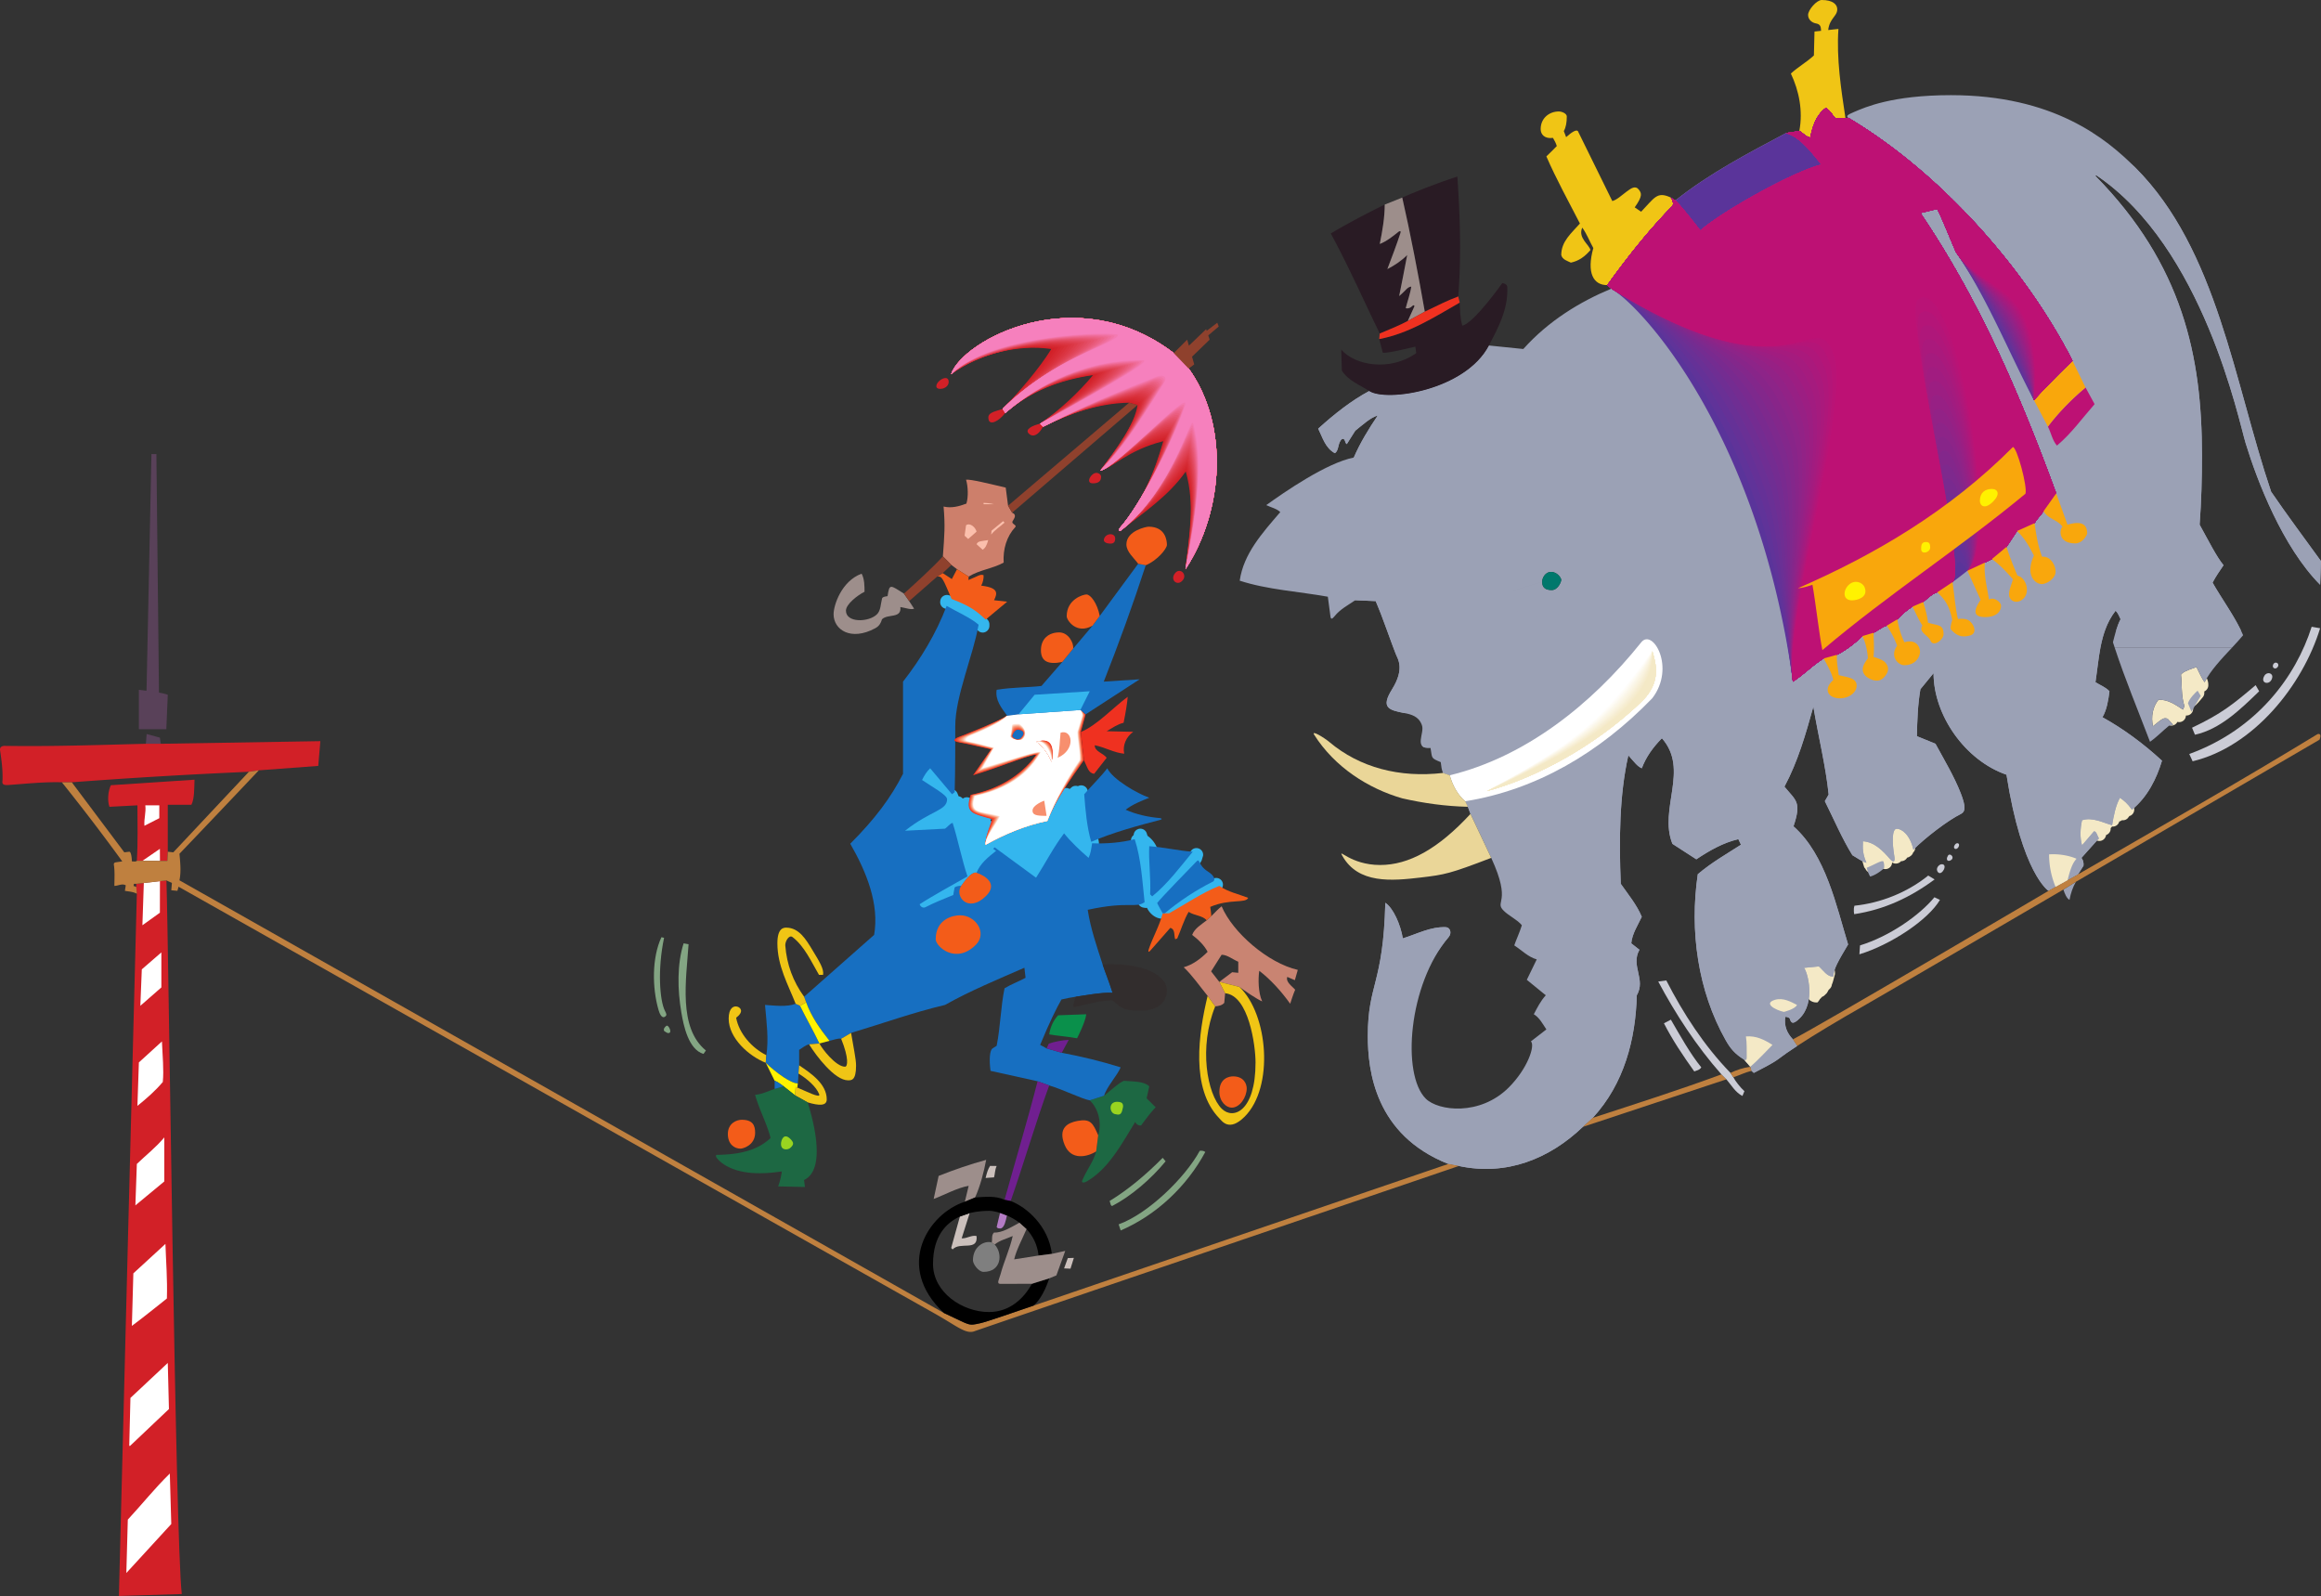 <svg xmlns="http://www.w3.org/2000/svg" width="432.012" height="297.047"><rect width="100%" height="100%" fill="#333333" stroke="none"/><path fill="#f4e9c6" d="m411.04 127.527-.008-.25c-.063-.992-.75-1.777-.875-2.746l-.25-.554a1.245 1.245 0 0 0-1.102-.618l-.445.016c-1.563.344-3.125 1.477-3.192 3.2-.035.991.008 1.98.11 2.964a1.236 1.236 0 0 0-.965.656 1.263 1.263 0 0 0-.715.047l-.008-.055a1.15 1.15 0 0 0-.312-.652 1.248 1.248 0 0 0-1.766-.07l-.164.187c-.484.075-.898.43-1.023.938-.352 1.156-.29 2.36-.29 3.547v.148c0 .688.563 1.25 1.25 1.25a1.25 1.25 0 0 0 1.196-.902l.031.004c.219.015.437-.027.633-.117.168.234.418.414.715.492a1.24 1.24 0 0 0 1.421-.656c.63.18 1.301-.165 1.524-.797l.078-.39c.133.007.266.003.398-.032a1.258 1.258 0 0 0 .891-1.531l-.035-.078c0-.008 0-.02-.004-.024a1.24 1.24 0 0 0 .742-.441l.262-.27-.02.031c.145-.172.297-.351.446-.523l.382-.461c.22-.227.344-.54.344-.863v-.223a4.046 4.046 0 0 1-.012-.059c.454-.195.766-.644.762-1.168m-13.917 22.602-.125-.227c-.235-.414-.516-.804-.758-1.21l-.219-.25c-.015-.032-.031-.07-.047-.102a1.248 1.248 0 0 0-1.672-.563l-.617.43c-.453.684-.945 1.305-1.558 1.828-.094.02-.188.047-.278.086l-.14.063a1.31 1.31 0 0 0-.371.28c-.86.2-1.618.684-2.461.911a1.59 1.59 0 0 0-.403-.66c-.687 0-1.375 0-1.937.554v.696c.031 1.027.305 2.039.062 3.054-.11.481-.265.958-.297 1.442l-.008.14a1.248 1.248 0 0 0 2.148.93l.345-.375c.297-.41.695-.71 1.082-1.023.18.191.418.328.691.375.68.11 1.32-.352 1.438-1.032l.004-.054c.507-.168.875-.645.863-1.203l-.012-.075c.102-.085.188-.19.258-.308a1.236 1.236 0 0 0 1.352-.938c.183-.039.355-.12.507-.242.375.055.774-.062 1.059-.355l.332-.426c.066-.02.137-.031.2-.066a1.26 1.26 0 0 0 .562-1.68m-40.785 7.074-.035-.062h.004l-.012-.016-.031-.059a1.236 1.236 0 0 0-.434-.789c-.457-.832-.902-1.664-1.543-2.37l-.234-.196a1.247 1.247 0 0 0-1.633-.266l-.14.086c-.29.18-.5.473-.563.813l-.008.062c-.031-.011-.059-.031-.094-.039l-.512-.117a1.305 1.305 0 0 0-.75.156l-.058.04c-.813.34-1.52.863-2.309 1.245a1.243 1.243 0 0 0-.832-.324c-.687 0-1.25.563-1.25 1.25.149 1.64.602 3.25 1.094 4.82l.234.29c.164.382.516.664.93.742l.195.03c.344.063.696-.022.969-.233l.219-.172c.101-.07.18-.164.265-.25l.172-.164c.067-.063.121-.133.172-.207.3.246.707.347 1.102.246.55-.149.914-.645.922-1.188.023.012.046.028.07.04l.125.054c.133.062.273.094.422.102.418.03.8-.145 1.05-.442a1.26 1.26 0 0 0 1.137-.66c.153-.031.301-.086.442-.172l.164-.11c.242-.156.418-.39.504-.66.398-.374.515-.976.246-1.48m-15.02 22.965c-.336-.125-.703-.262-1.094-.285a1.724 1.724 0 0 0-.14-.54 3.753 3.753 0 0 0-.637-.378 1.97 1.97 0 0 0-.191-.621c-.329-.211-.84-.54-1.516-.469a1.844 1.844 0 0 0-.734-.203c-.516.46-.516.46-.664.594 0 0-.157.156-.368.386-.375-.027-.754.024-1.132.258l-.157.672c-.101.336-.242.742-.086.992.41.64 1.047 1.059 1.602 1.559v.012l-1.672-1.016c-.008.308.11.625.32.86.34.386.875.507 1.336.347a1.25 1.25 0 0 0 .04.387 3.75 3.75 0 0 0-.079.226l-.133.406c-.156.438-.046.91.25 1.243l-.039.351c.008.336.141.649.383.883.008.008.02.012.028.02.039.078.093.171.16.261.195.149.75.563 1.531.446.414-.547.414-.547.336-.516 0 0 .219-.207.488-.516.14-.05.281-.125.403-.226l.468-.453a7.21 7.21 0 0 0 .348-.61c.36-.308.547-.562.59-.953.176-.437.187-.46.515-1.7l.008-.023h-.004c.02-.066.04-.14.059-.214 0 0 .11-.594-.219-1.18"/><path fill="#cd7f6b" d="M175.5 103.547c.294-4.004.442-5.629.13-9.266 1.437.324 2.75.012 4.25-.55.378-1.247.312-3.196-.067-4.446.88-.117 4.375.77 7.383 1.469l.438 3.367.757 1.3c.985.43.317 1.126.07 1.618-.25.488.876.676.512 1.066-1.609 1.73-2.312 4.141-2.156 6.606-2.062 1.137-4.508 1.355-6.516 2.605l-2.171-1.375-1.043-.793-1.586-1.601"/><path fill="#34b6ee" d="M227.45 164.008a1.249 1.249 0 0 0-1.719-.422c-1.488.656-2.785 1.469-4.207 2.328-1.672 1-3.312 1.875-5.078 2.594-.11.047-.375-.25-.578-.422l-.086-.246c.89-.766 1.61-1.809 2.57-2.55a24.81 24.81 0 0 0 2.418-2.118c1.117-.832 2.16-1.73 2.88-2.977l.28-.937a1.237 1.237 0 0 0-.324-1.016 1.26 1.26 0 0 0-1.77-.062l-.546.656c-.43.738-.985 1.363-1.586 1.95-1.426 1.257-2.985 2.316-4.363 3.57.789-3.239 1.023-6.774-1.754-8.801-.055-.176-.11-.356-.172-.535a1.233 1.233 0 0 0-1.625-.684 1.21 1.21 0 0 0-.778 1.09 1.245 1.245 0 0 0-.503.988v.516c-.266 3.312.359 6.515 1 9.734v.64c0 .337.136.637.351.864.152.371.48.66.899.746l.265.047c.149.035.309.035.461.004.695 1.465 2.305 2.484 3.82 1.809 2.625-1.157 5.063-2.297 7.563-4.016.672-.469 1.488-.61 2.172-1.031.582-.36.765-1.141.41-1.72m-43.602-48.632-.328-.375a18.042 18.042 0 0 0-4.449-3.121c-.73-.48-1.512-.871-2.395-1.067a1.246 1.246 0 0 0-1.597.75c-.04.11-.055.22-.067.333-.093.601.27 1.199.883 1.37a12.74 12.74 0 0 1 1.594.633c1.453.84 2.703 2.047 4.016 3.102l.53.36c.235.25.563.374.907.374a1.254 1.254 0 0 0 1.219-1.28v-.298a1.325 1.325 0 0 0-.313-.781m20.598 40.871c-.336-1.324-1.04-2.422-1.29-3.797-.163-.922-.519-1.726-.75-2.629-.19-.761 0-1.496.095-2.238l-.024-.316a1.32 1.32 0 0 0-.344-.72 1.248 1.248 0 0 0-1.5-.218 1.24 1.24 0 0 0-1.097.14l-.39.333c.007-.004.007-.008.01-.016l-.054.067a1.255 1.255 0 0 0-1.633.273l-.054.043c-.5-.117-1.04.082-1.332.54l-.313.523c.012-.032.027-.06.04-.09-1.028 1.183-1.63 2.62-2.106 4.09l-.004.03c-.793.239-1.586.477-2.395.673.059-.008.117-.012.176-.016-1.293.281-2.582.543-3.746 1.262-.734.445-1.594.726-2.121 1.386a1.247 1.247 0 0 0-.985.204l-.097.07a4.446 4.446 0 0 0-.578.543c-.016-.016-.036-.031-.051-.047.097-.09.18-.195.25-.316.207-.207.305-.387.305-.387l.359-.688c0-.03.015-.05.015-.05.204-.48.204-.48.454-1.043-.157-.504-.496-.817-.914-1.102.004-.098.004-.195.008-.29l.25.11c.125-.36.062-.77-.157-1.082a1.234 1.234 0 0 0-.953-.55 1.25 1.25 0 0 0-1.316-.184c-.059-.027-.125-.043-.188-.059a1.51 1.51 0 0 0-.136-.175 1.24 1.24 0 0 0-.649-.352c-.027-.035-.062-.066-.094-.098l.024-.066a1.293 1.293 0 0 0-.375-1.313 1.253 1.253 0 0 0-1.578-.047 1.251 1.251 0 0 0-.782-.44v-.013l-.207-.515a1.251 1.251 0 0 0-.48-.594 1.626 1.626 0 0 0-.184-.094 1.279 1.279 0 0 0-.21-.441 1.257 1.257 0 0 0-.942-1.059l-.191-.047c-.02-.008-.04-.011-.059-.015a1.202 1.202 0 0 0-.168-.176c-.273-.613-.64-1.184-.95-1.781.02.05.036.105.056.156a3.523 3.523 0 0 0-.672-1.145 1.221 1.221 0 0 0-.207-.34 1.273 1.273 0 0 0-.48-.327 1.253 1.253 0 0 0-1.653.164 1.238 1.238 0 0 0-.285.554c-.907.852-1.446 2.176-.844 3.32.527 1 1.266 1.84 1.73 2.864.133.297.192.625.258.953-.055.062-.11.125-.168.176-1.52 1.297-3.191 2.203-4.77 3.344l-.21.167c-.188.13-.34.31-.438.52l-.043.102a1.249 1.249 0 0 0 1.137 1.766h.18c1.14 0 2.261.023 3.418-.141.39-.055.73.144 1.105.18l.004.003c.059.059.125.11.195.16.957 1.403 1.621 3 3.098 4.07.648.477 1.387.653 1.863 1.368.008.004.094-.043.149-.07-.477 1.285-1.57 2.199-2.824 2.691-1.563 1.16-3.461 1.898-4.668 3.5l-.176.223c-.153.172-.25.39-.29.62l-.015.083a1.26 1.26 0 0 0 .203.89 1.251 1.251 0 0 0 1.735.34l.28-.168c.188-.11.376-.207.556-.32.382-.16.765-.309 1.16-.43-.063.008-.121.016-.18.02 2.379-.367 4.27-2.067 5.703-3.899a135.99 135.99 0 0 0 4.387-3.308c.863-.324 1.734-.051 2.5.433a15.72 15.72 0 0 1 2.336 1.832c1.387 1.286 3.449 1.942 5.164.797 2.05-1.375 3.262-3.328 4.621-5.203.695.371 1.375.774 2.074 1.156l.153.082c.394.344.96.41 1.417.16l.172-.113c1.305-.984 2.086-2.84 1.68-4.453"/><path fill="#1d6843" d="M204.41 211.313c.653-2.172.165-4.833-1.573-6.516l2.671-.863c1.086-.868 2.985-2.586 3.739-2.778 1.629.164 3.636.055 4.668 1.031l-.489 2.231 1.684 1.684c-.977.976-1.848 2.226-2.715 3.363a1.02 1.02 0 0 1-1.086-.649c-2.476 3.954-4.855 8.63-8.968 11.032-.7.41-1.043.246-.915-.082.739-1.883 2.09-3.5 2.606-5.465l.379-2.988"/><path fill="#f35c19" d="M204.032 214.3c-1.711 1.075-4.672 1.7-5.863-1.195-1.309-3.175.586-4.144 2.406-4.48 2.418-.441 2.851.406 3.836 2.688l-.38 2.988"/><path fill="#176fc1" d="M205.227 179.488c-1.086-3.367-2.226-6.625-2.77-10.152 7.716-1.676 8.801-.219 10.59-1.414-.433-4.02-.652-8.09-1.847-11.73-2.496.652-5.32.867-7.926.761-.18 1.195-.266 1.863-.652 2.715-1.578-1.36-3.313-2.988-4.563-4.563-1.953 2.555-3.531 5.649-5.215 8.254l-7.71-5.648-.27.273.543.38c-1.469 1.14-2.988 2.39-3.64 4.073-.68-.226-1.7.782-2.848 2.43-.38 0-.899.067-1.223.285-.082.504-.211.914-.25 1.418-1.668.664-4.043 1.664-5.074 2.223-.543.324-1.031 0-1.196-.492 2.235-1.469 6.38-3.742 8.907-5.184-1.032-3.031-1.805-6.969-2.77-9.965-.543.16-.922.758-1.41 1.086l-7.441.38c4.832-3.817 7.82-3.727 7.82-5.864 0-.817-2.844-2.328-4.656-3.578.367-.742.824-1.547 1.507-2.18l4.07 4.832.493-.379c.125-4.304.11-9.89.11-12.304 0-5.547 3.324-13.075 4.343-18.868-1.375-1.23-4.144-2.472-5.95-3.504-1.937 5.141-4.866 9.938-8.116 14.094v17.16c-2.29 4.47-5.14 8.309-9.82 13.012 3.066 5.332 5.433 11.285 4.44 16.965l-13.03 11.512.378 1.035c.926 2.605 2.606 4.996 4.344 7.168.707-.137 1.606-.535 2.172-.383l1.848-1.086c5.812-1.738 11.511-3.8 17.488-5.21 4.508-2.556 10.043-4.856 14.77-6.919l.218 1.867c-1.304.707-2.77 1.25-3.91 1.953-.707 3.313-.762 7.172-1.469 10.7l-.757.488c-.543.328-.668 2.117-.383 4.183l8.754 1.934 2.164.781c2.605.762 6.09 2.532 7.547 2.77l2.671-.863c.489-1.68 2.38-3.645 3.086-5.274-3.421-1.086-7.222-2.008-10.968-2.715l-2.825-.816-1.195-.652c1.762-4.282 3.02-6.782 3.961-8.45.879-.199 1.875-.414 2.664-.511.79-.094 4.985-.895 6.86-.73-.833-2.583-1.387-3.821-1.864-5.298"/><path fill="#322d2d" d="M200.231 185.516c-.219.543-.543 1.414-.379 1.957 3.024-.696 4.781-1.184 7.168-1.305 1.707 1.441 2 1.941 5.238 1.941 4.125 0 4.95-2.39 4.95-3.777 0-2.594-3.907-5.21-11.98-4.844.476 1.477 1.03 2.715 1.863 5.297-1.875-.164-6.07.637-6.86.73"/><path fill="#f0c515" d="M142.653 196.402c-2.715-1.355-5.09-4.043-5.633-6.976 1.508-1.149.817-1.875.258-2.055-.687-.223-1.648.192-1.648 2.219 0 3.656 3.804 7 6.898 8.219l.125-1.407"/><path fill="#176fc1" d="M142.528 197.809c1.969 1.906 4.813 3.906 5.969 3.84.047-.586.113-1.118.125-1.84l.125-1.528v-2.879c.652-.382 1.14-.87 1.847-1.03l1.93-.153c-1.137-2.38-2.465-4.676-3.613-7.016l-.817-.383c-1.628.653-4.07.325-5.699.22.305 3.519.692 6.214.258 9.362l-.125 1.407"/><path fill="#f0c515" d="M148.622 199.809c1.61.984 3.32 2.449 3.855 3.855.336.875-2.52-.598-4.066-1.242-.113-.043-.219-.086-.317-.125l-.105 1.578 2.336 1.3c2.098.618 3.558.704 3.558-.55 0-2.879-2.914-4.848-5.136-6.344l-.125 1.528"/><path fill="#fff200" d="M144.188 201.156c.395.133.852.414 1.664 1.028.531.402 1.215.945 2.137 1.691l.105-1.578c.098.039.204.082.317.125l.086-.774c-1.157.067-4-1.933-5.969-3.84l1.66 3.348"/><path fill="#1d6843" d="M144.188 202.68c-1.195.379-2.281.976-3.64 1.086.761 2.77 2.171 5.265 2.878 8.035-2.609 2.504-6.207 3.074-9.93 3.148-.777.016.419 1.41 2 2.207 2.927 1.477 6.563 1.375 10.032.875-.164 1.067-.375 1.938-.691 2.785l4.996.11-.176-1.301c4.062-1.906 1.914-10.54.668-14.45l-2.336-1.3a89.562 89.562 0 0 0-2.137-1.691l-1.664.496"/><path fill="#176fc1" d="M145.852 202.184c-.812-.614-1.27-.895-1.664-1.028v1.524l1.664-.496"/><path fill="#ef3120" d="m201.173 136.238.906-3.289-.985-.804-11.507.804-2.118.27c-1.757 1.101-7.886 3.52-8.886 3.894-1 .375-1.508.82-.008 1.07 1.5.25 4.675 1.012 5.906 1.282l-3.367 4.832c4.765-1.402 12.336-4.57 11.644-3.64-3.035 4.066-7.453 6.323-12.078 7.28-1.14 3.422.36 3.481 3.98 4.524-.218.906-1.343 3.375-1.21 4.762 3.617-2.016 7.383-3.586 11.48-4.438 1.414-3.746 4.567-8.047 6.824-11.297l-.582-5.25"/><path fill="#f1422a" d="M201.114 136.223c.008-.024.879-3.176.894-3.23.016-.06-.914-.848-.914-.848l-11.507.804-2.118.27c-1.68 1.113-7.652 3.488-8.652 3.863-.996.371-1.535.844-.062 1.086 1.5.25 4.55.992 5.78 1.266l-3.25 4.734c4.766-1.402 12.255-4.492 11.56-3.563-3.016 4.149-7.462 6.399-12.087 7.356-1.14 3.422.426 3.402 4.043 4.441-.218.907-1.484 3.434-1.351 4.82 3.617-2.015 7.383-3.585 11.48-4.437 1.41-3.738 4.485-8.039 6.739-11.285.039-.059-.578-5.219-.555-5.277"/><path fill="#f25437" d="M201.051 136.207c.016-.043.856-3.062.887-3.172.031-.113-.844-.89-.844-.89l-11.507.804-2.118.27c-1.597 1.125-7.421 3.453-8.421 3.828-.989.371-1.555.867-.114 1.11 1.5.25 4.422.972 5.653 1.245l-3.13 4.633c4.766-1.402 12.169-4.406 11.477-3.48-2.996 4.23-7.472 6.468-12.097 7.425-1.141 3.422.492 3.325 4.109 4.368-.219.906-1.629 3.488-1.496 4.875 3.617-2.016 7.383-3.586 11.48-4.438 1.407-3.734 4.399-8.035 6.653-11.277.078-.117-.578-5.184-.532-5.301"/><path fill="#f46747" d="M200.989 136.195c.027-.066.832-2.949.879-3.117.05-.168-.774-.933-.774-.933l-11.507.804-2.118.27c-1.52 1.14-7.187 3.418-8.187 3.793-.984.37-1.582.89-.168 1.125 1.5.25 4.293.96 5.523 1.234l-3.004 4.535c4.762-1.402 12.079-4.328 11.387-3.402-2.976 4.312-7.48 6.543-12.105 7.5-1.14 3.422.554 3.246 4.172 4.289-.215.906-1.77 3.543-1.637 4.93 3.617-2.016 7.383-3.586 11.48-4.438 1.407-3.726 4.317-8.027 6.567-11.27.117-.171-.574-5.144-.508-5.32"/><path fill="#f67b59" d="M200.93 136.18c.032-.09.805-2.836.868-3.059.066-.226-.704-.976-.704-.976l-11.507.804-2.118.27c-1.441 1.152-6.953 3.386-7.953 3.761-.98.368-1.61.91-.218 1.145 1.5.25 4.164.945 5.394 1.215l-2.887 4.437c4.762-1.406 11.996-4.25 11.301-3.324-2.953 4.395-7.488 6.617-12.113 7.574-1.14 3.422.621 3.168 4.238 4.211-.219.907-1.914 3.598-1.781 4.985 3.617-2.016 7.383-3.586 11.48-4.438 1.403-3.719 4.23-8.02 6.477-11.258.16-.23-.566-5.113-.477-5.347"/><path fill="#f78f6e" d="M200.868 136.164c.043-.11.781-2.723.863-2.996.082-.285-.637-1.023-.637-1.023l-11.507.804-2.118.27c-1.359 1.164-6.718 3.351-7.718 3.726-.973.368-1.633.934-.274 1.164 1.5.25 4.035.93 5.266 1.2l-2.766 4.336c4.762-1.407 11.91-4.168 11.219-3.239-2.938 4.469-7.5 6.684-12.125 7.64-1.14 3.423.684 3.095 4.305 4.138-.22.906-2.059 3.652-1.926 5.039 3.617-2.016 7.383-3.586 11.48-4.438 1.403-3.71 4.149-8.012 6.391-11.25.2-.285-.566-5.078-.453-5.37"/><path fill="#f9a485" d="M200.805 136.148c.055-.132.758-2.605.856-2.937.098-.344-.567-1.066-.567-1.066l-11.507.804-2.118.27c-1.28 1.176-6.484 3.32-7.484 3.695-.969.363-1.66.957-.328 1.176 1.5.254 3.91.918 5.137 1.191l-2.645 4.23c4.762-1.402 11.824-4.085 11.133-3.156-2.914 4.551-7.508 6.758-12.133 7.715-1.14 3.422.75 3.016 4.367 4.059-.218.906-2.199 3.707-2.066 5.094 3.617-2.016 7.383-3.586 11.48-4.438 1.399-3.703 4.067-8.004 6.301-11.238.238-.348-.558-5.047-.426-5.399"/><path fill="#fabaa0" d="M200.747 136.133c.058-.153.73-2.492.844-2.88.117-.398-.497-1.108-.497-1.108l-11.507.804-2.118.27c-1.203 1.191-6.25 3.285-7.25 3.66-.964.363-1.683.98-.382 1.2 1.5.25 3.78.898 5.011 1.171l-2.527 4.133c4.762-1.406 11.742-4.004 11.047-3.078-2.895 4.633-7.516 6.828-12.14 7.785-1.141 3.422.812 2.941 4.433 3.984-.219.903-2.344 3.762-2.211 5.149 3.617-2.016 7.383-3.586 11.48-4.438 1.395-3.7 3.98-7.996 6.215-11.23.278-.403-.554-5.012-.398-5.422"/><path fill="#fcd0bd" d="M200.688 136.117c.067-.176.7-2.379.832-2.82.133-.457-.426-1.152-.426-1.152l-11.507.804-2.118.27c-1.125 1.203-6.015 3.254-7.015 3.629-.961.359-1.711 1-.438 1.21 1.504.25 3.653.887 4.883 1.157l-2.406 4.035c4.765-1.402 11.656-3.922 10.965-2.996-2.875 4.715-7.528 6.902-12.153 7.86-1.14 3.421.88 2.863 4.496 3.902-.218.906-2.484 3.82-2.351 5.207 3.617-2.016 7.383-3.586 11.48-4.438 1.395-3.691 3.899-7.988 6.13-11.223.316-.457-.555-4.976-.372-5.445"/><path fill="#fee7dd" d="M200.626 136.102c.074-.196.68-2.266.824-2.762.152-.512-.356-1.195-.356-1.195l-11.507.804-2.118.27c-1.043 1.215-5.78 3.219-6.78 3.594-.958.359-1.74 1.023-.49 1.234 1.5.25 3.52.867 4.755 1.137l-2.29 3.937c4.766-1.406 11.571-3.844 10.88-2.914-2.856 4.793-7.536 6.969-12.16 7.926-1.141 3.426.94 2.789 4.562 3.828-.219.906-2.629 3.875-2.496 5.262 3.617-2.016 7.383-3.586 11.48-4.438 1.391-3.683 3.813-7.98 6.04-11.21.359-.52-.547-4.942-.344-5.473"/><path fill="#fff" d="M200.563 136.09c.086-.223.656-2.156.817-2.707.168-.57-.286-1.238-.286-1.238l-11.507.804-2.118.27c-.964 1.226-5.55 3.187-6.55 3.562-.95.356-1.758 1.047-.54 1.25 1.5.25 3.395.852 4.626 1.125l-2.168 3.832c4.765-1.402 11.484-3.761 10.793-2.832-2.832 4.875-7.543 7.043-12.168 8-1.141 3.422 1.007 2.707 4.625 3.75-.22.906-2.77 3.93-2.637 5.317 3.617-2.016 7.383-3.586 11.48-4.438 1.387-3.676 3.73-7.973 5.953-11.203.395-.574-.542-4.906-.32-5.492"/><path fill="#176fc1" d="m202.079 132.95 10.047-6.516-6.68.433c2.824-7.168 5.43-14.336 7.816-21.668l-1.41-.273-7.156 9.715-1.344 1.812-3.61 4.277-2.015 2.473-3.879 4.469c-2.312.285-5.28.219-8.336.715-.324 1.902.926 3.422 1.957 4.832l2.118-.27 11.507-.804.985.804"/><path fill="#701f90" d="M193.126 201.246c-1.828 7.156-4.196 15.008-6.145 22.067l1.14.218c2.337-6.68 4.723-14.824 7.169-21.504l-2.164-.78m4.5-5.302c.46-.855.879-1.656 1.297-2.406-1.172.055-2.786.371-3.704.7-.125.273-.265.57-.418.89l2.825.816"/><path fill="#f35c19" d="M181.766 162.438c1.535.511 4.059 2.027 1.805 4.285-3.367 3.367-5.984.062-4.652-1.856 1.148-1.648 2.168-2.656 2.847-2.43"/><path fill="#9ba1b5" d="M391.794 117.363c-1.067 3.004-1.27 6.36-1.762 9.614.871.543 1.902.921 2.605 1.683-.214 1.684-.484 3.418-1.3 4.832 3.91 2.172 7.601 4.887 11.078 8.09-.977 3.258-2.66 6.734-5.594 9.125-.84-1.2-1.41-1.633-2.227-2.227-.812 1.41-1.195 3.477-1.464 5.106-1.52-.379-3.641-1.574-5.594-.922-.328 1.41-.434 3.258 0 4.668l2.226-2.605c.489 0 .598.867.922 1.304l-3.258 3.637c.325.434.434.922.38 1.465l-1.02 1.61-1.945 1.081-2.235 1.246-1.316.735s-4.922-3.145-7.82-21.614c-7.712-2.66-13.575-11.078-13.575-18.898l-2.445 2.984c-.488 2.825-.598 5.758-.652 8.743l3.453 1.406c1.597 2.945 3.488 6.078 4.71 9.226.97 2.489.876 3.426-.003 3.856-2.375 1.156-6.75 4.523-8.813 6.637-.633-2.84-2.226-3.918-3.113-3.895-.922.023-.844 2.719-.434 5.137.13.738.016 1.445-.836.465-1.297-1.493-2.851-3.13-5.011-3.278.054.594-.305 1.832.652 4.016-.922-.27-1.738-.922-2.61-1.41-1.843-2.934-3.613-7.028-5.132-10.067l.71-1.226c-.542-5.32-1.929-10.867-2.85-16.352-1.415 5.106-2.88 10.211-5.38 14.883 2.164 2.625 3.219 2.82 1.684 7.383 6.031 5.324 7.988 14.87 10.164 21.984-1.754 2.942-2.77 4.668-2.723 5.93-1.086.219-1.953-1.195-2.715-1.844l-2.77.27c.696.836 2.188 6.406-.78 9.37-1.403 1.407-1.641.778-1.891.028-.148-.152-.563-.316-.805-.273-.273 1.683.324 3.039 1.41 4.18l.817 1.218c-1.45.945-2.637 1.77-3.496 2.43-1.106.84-3.352 1.945-4.594 2.597l-.438-.379-.214-.761-1.149-1.328c-1.777-1.094-2.586-2.118-3.437-3.621-5.168-9.141-6.754-20.317-5.192-30.891 2.555-2.176 5.43-3.805 8.04-5.488l-.489-1.032c-2.824.653-5.379 2.118-7.82 3.746l-4.453-2.878c-2.61-6.516 3.203-13.793-1.957-19.657-1.739 1.793-2.934 3.477-3.746 5.594-.813-.352-1.344-1.102-2.5-2.406-1.684 7.437-1.735 15.82-1.41 23.91 1.41 2.012 2.984 3.91 3.91 6.137-.762 1.629-1.793 3.152-1.958 4.941l1.524 1.195c-1.684 2.989 1.246 5.485-.492 8.473-.215 8.145-2.332 16.457-8.2 22.809l-1.843 1.683c-6.246 5.973-14.23 9.18-23.082 7.278l-1.957-.38c-13.649-5.386-14.985-17.41-14.985-23.808 0-9.75 2.875-9.574 3.258-24.797 1.496 1 2.828 4.047 3.258 6.625 2.754-.863 5.152-2.187 7.992-2.086.809.028 1.192 1.074.524 1.86-7.504 8.843-8.77 25.53-4.254 30.047 2.304 2.308 10.093 3.292 15.465-2.079 3.515-3.511 4.945-7.824 4.113-8.57l2.879-2.226c-.653-.98-1.305-2.227-2.336-2.825.652-1.25 1.25-2.445 2.226-3.53l-3.53-2.88 1.847-3.8c-1.574-.434-2.77-1.684-4.18-2.606.25-.813.996-2.387 1.41-3.75-.797-1-2.394-1.73-3.363-2.684-1.863-1.828 1.598-1.328-2.34-9.86l-3.86-8.179-.484-1.324-.488-1.031c-1.414-1.196-2.39-3.043-2.879-4.836l-1.273-.434c-.25-.687-.309-1.12-.41-2.008-1.915-.793-1.559-.703-1.903-2.68-3.312.25-.976-2.804-1.629-4.273-.601-1.586-1.925-1.93-3.312-2.199-2.836-.559-4.367-.969-2.211-4.418 2.402-3.84 1.031-5.691.715-6.488-.578-1.469-1.114-2.953-1.649-4.434h133.614"/><path fill="#43434b" d="M417.126 117.363c.136.293.27.582.386.867-2.183 2.63-5.703 5.758-7.168 8.747-.433-.543-1.14-2.067-1.515-2.825-2 .668-2.547 1.004-2.883 1.41.215 1.63 0 3.91.648 5.868l-.27.648c-1.41-.922-2.769-1.898-4.562-1.844-1.086 1.356-1.41 3.149-1.03 4.942 1.913-1.574 2.015-1.594 2.714-1.414l1.035 1.14-.762.164c-1.14.922-2.28 2.118-3.53 2.989-2.337-6.137-4.888-12.22-6.9-18.52.192-.73.368-1.457.583-2.172h23.254"/><path fill="#9ba1b5" d="M258.18 117.363c-.043-.12-.09-.242-.132-.36l28.996-8.706c0 1.289.922 1.523 1.789 1.523 1.125 0 1.761-1.492 1.761-1.898 0-.371-.757-1.48-1.886-1.48-1.063 0-1.664 1.105-1.664 1.855l-28.996 8.707c-.63-1.727-1.266-3.445-1.989-5.125l-3.8-.164c-1.278.883-2.778 1.637-3.86 2.98-.469.582-.683.59-.758.04l-.488-3.672c-5.434-.977-11.242-1.305-16.402-2.985.707-4.996 4.183-8.855 7.55-12.765-.652-.649-1.738-.868-2.609-1.301 3.3-2.371 11.219-7.871 16.293-8.852 1.195-2.77 2.77-5.324 4.453-7.82-1.3.328-2.781 1.719-4.18 2.824l-1.578 2.496c-.379-.164-.27-1.25-.922-.922-.812.707-.488 2.117-1.304 2.606-1.79-.977-2.281-2.934-3.094-4.563 2.934-2.66 6.137-5.21 9.504-7.004 3.227 2.082 17.871-.097 22.266-8.472l6.406.652c4.726-5.27 10.539-8.797 16.402-11.242l-.762-.652c3.641-5.051 7.606-10.102 12.114-14.715.265-.278.07-1.426-.438-1.645l.98.61c6.352-5.047 13.524-8.797 20.583-12.543l2.496-.38c.707.325 1.195 1.141 2.066 1.196.38-2.066 1.14-4.238 2.88-5.488.866.543 1.136 1.25 1.788 1.957l1.848-.11.61.04c-.673-.403-.067-.688 1.023-1.153 1.988-.848 6.988-3.121 17.992-3.121 19.129 0 28.898 8.047 34.328 13.477 15.254 15.253 18.39 39.933 25.281 60.324 3.04 4.453 6.188 8.636 9.285 12.926l-.164 4.398c-7.011-7.082-11.695-19.281-13.867-26.36-1.238-4.015-7.86-36.503-27.84-49.886l-.11.164c16.255 16.531 19.825 33.598 19.825 51.969 0 4.32-.11 8.582-.437 12.925 1.629 2.95 3.16 6 4.453 7.551-.649.961-1.414 2.032-2.043 3.242 1.531 2.715 3.898 5.985 5.297 8.922h-23.254c.219-.726.476-1.437.832-2.117-.274-.543-.434-1.086-.922-1.578-.895 1.14-1.524 2.383-1.988 3.695H258.18m1.18 3.215c.164.43.32.844.469 1.219.316.797 1.687 2.648-.715 6.488-2.156 3.45-.625 3.86 2.21 4.418 1.388.27 13.09-5.05 13.696-3.465.469 1.055-15.3 10.43-8.754 9.938.344 1.976 6.84-.98 8.754-.188.098.887-6.691 4.188-6.441 4.875l1.273.434c.489 1.793 1.465 3.64 2.88 4.836l.487 1.031.485 1.324 7.316 8.004c3.938 8.531 1.215 8.438 3.074 10.262.973.957 2.567 1.683 3.364 2.687-.414 1.364-1.16 2.938-1.41 3.746 1.41.926 2.605 2.176 4.18 2.61l-1.845 3.8 3.528 2.88c-.977 1.085-1.574 2.28-2.227 3.527 1.032.598 1.684 1.848 2.336 2.824l-2.879 2.227c.832.75-2.61 9.261-6.12 12.777-6.122 6.121-14.891 5.445-21.005-.668-4.515-4.512.106-22.89 7.61-31.734.668-.785.285-1.832-.524-1.86-2.84-.101-5.238 1.223-7.992 2.086-.43-2.578-1.762-5.625-3.258-6.625-.383 15.223-3.258 15.047-3.258 24.797 0 6.399 1.336 18.422 14.985 23.809l1.957.379c8.851 1.902 16.836-1.305 23.082-7.278l1.844-1.683c5.867-6.352 7.984-14.664 8.199-22.809 1.738-2.988-1.192-5.484.492-8.473l-1.523-1.195c.164-1.789 1.195-3.312 1.957-4.941-.926-2.227-2.5-4.125-3.91-6.137-.325-8.09-.274-16.473 1.41-23.91 1.156 1.305 1.687 2.055 2.5 2.406.812-2.117 2.007-3.8 3.746-5.594 5.16 5.864-.653 13.141 1.957 19.657l4.453 2.878c2.441-1.628 4.996-3.093 7.82-3.746l.488 1.032c-2.609 1.683-5.484 3.312-8.039 5.488-1.562 10.574.024 21.75 5.192 30.89.851 1.504 1.66 2.528 3.437 3.622l1.149 1.328.215.761.437.38c1.242-.653 3.488-1.758 4.594-2.598.86-.66 2.047-1.485 3.496-2.43l-.816-1.219c-1.086-1.14-1.684-2.496-1.41-4.18.242-.042.656.122.804.274.25.75.488 1.379 1.89-.027 2.97-2.965 1.477-8.535.782-9.371l2.77-.27c.761.649 1.628 2.063 2.714 1.844-.047-1.262.969-2.988 2.723-5.93-2.176-7.113-4.133-16.66-10.164-21.984 1.535-4.563.48-4.758-1.684-7.383 2.5-4.672 3.965-9.777 5.38-14.883.921 5.485 2.308 11.031 2.85 16.352l-.71 1.226c1.52 3.04 3.289 7.133 5.133 10.067.87.488 1.687 1.14 2.609 1.41-.957-2.184-.598-3.422-.652-4.016 2.16.149 3.715 1.785 5.011 3.278.852.98.965.273.836-.465-.41-2.418-.488-5.114.434-5.137.887-.023 2.48 1.055 3.113 3.895 2.063-2.114 6.438-5.48 8.813-6.637.879-.43.972-1.367.004-3.856-1.223-3.148-3.114-6.28-4.711-9.226l-3.453-1.406c.054-2.985.164-5.918.652-8.743l2.445-2.984c0 7.82 5.864 16.238 13.575 18.898 2.898 18.47 7.82 21.614 7.82 21.614l1.316-.735 2.235-1.246 1.945-1.082 1.02-1.61c.054-.542-.055-1.03-.38-1.464l3.258-3.637c-.324-.437-.433-1.304-.922-1.304l-2.226 2.605c-.434-1.41-.328-3.258 0-4.668 1.953-.652 4.074.543 5.594.922.27-1.629.652-3.695 1.465-5.105.816.593 1.386 1.027 2.226 2.226 2.934-2.39 4.617-5.867 5.594-9.125-3.477-3.203-7.168-5.918-11.078-8.09.816-1.414 1.086-3.148 1.3-4.832-.703-.762-1.734-1.14-2.605-1.683.324-2.133.52-4.309.918-6.399H259.36"/><path fill="#9ba1b5" d="M393.63 120.578c1.953 5.93 4.351 11.676 6.558 17.477 1.25-.871 2.39-2.067 3.531-2.989l.762-.164-1.035-1.14c-.7-.18-.8-.16-2.715 1.414-.379-1.793-.055-3.586 1.031-4.942 1.793-.054 3.153.922 4.563 1.844l.27-.648c-.649-1.957-.434-4.239-.649-5.867.336-.407.883-.743 2.883-1.41.375.757 1.082 2.28 1.515 2.824 1.051-2.141 3.153-4.352 5.063-6.399H393.63"/><path fill="#9ba1b5" d="M415.407 120.578c.758-.812 1.488-1.601 2.105-2.348-1.304-3.148-4-6.8-5.683-9.789.629-1.21 1.394-2.28 2.043-3.242-1.293-1.55-2.824-4.601-4.453-7.55.328-4.344.437-8.606.437-12.926 0-18.371-3.57-35.438-19.824-51.97l.11-.163c19.98 13.383 26.6 45.87 27.84 49.887 2.171 7.078 6.855 19.277 13.866 26.359l.164-4.399c-3.097-4.289-6.246-8.472-9.285-12.925-6.89-20.39-10.027-45.07-25.281-60.325-1.621-1.62-9.422-7.05-34.414-7.05-11 0-12.395 3.672-14.383 4.523-1.086.461-1.695.75-1.02 1.149l-.609-.04-1.847.11c-.653-.703-.926-1.41-1.793-1.953-1.739 1.25-2.5 3.422-2.88 5.484-.867-.055-1.355-.867-2.062-1.195l-2.5.379c-7.058 3.75-14.226 7.496-20.582 12.547l-.98-.614c.511.223.707 1.371.437 1.645-4.508 4.617-6.484 2.918-10.125 7.969l.762.652c-5.867 2.445-15.762 11.684-20.098 20.351-2.332-5.335-8.222-10.84-8.222-10.84-4.395 8.376-19.04 10.555-22.266 8.473-3.367 1.793-6.57 4.344-9.504 7.004.813 1.63 1.305 3.586 3.094 4.563.816-.489.492-1.899 1.304-2.606.653-.328.543.758.922.922l1.578-2.496c1.399-1.105 2.88-2.496 4.18-2.824-1.683 2.496-3.258 5.05-4.453 7.82-2.637 2.652-5.64 5.32-8.578 10.684.867.437 1.953.652 2.605 1.304-3.367 3.91-4.293 5.672-5 10.668 2.512.82 5.332.668 9.668 0 0 0-1.105 1.356-1.332 2-.379 1.063-.582 2.676.227 1.668.402-.5 1.312 0 2.683.23l3.801.165c.723 1.68 1.121 2.738 1.746 4.46l22.965-6.773c1.184-3.625 4.973-5.68 8.168-5.574 2.723.09 5.016 1.742 4.918 5.324-.113 3.985-3.914 5.676-7.422 5.555-3.511-.117-6.73-2.05-5.664-5.305l-22.965 6.774c.446 1.222 1.028 2.836 1.555 4.238h131.59c.476-2.496 1.234-4.871 2.832-6.91.488.492.648 1.035.922 1.578-.707 1.356-1.031 2.824-1.414 4.29l.34 1.042h21.777"/><path fill="#291b24" d="M277.13 64.305c1.738-3.313 3.64-6.79 3.421-10.97-.109-.433-.543-.597-.925-.651 0 0-5.23 7.418-7.438 7.93-.433-1.415-.433-3.044-.488-4.294-4.836 2.77-9.504 5.758-14.988 6.79l.68 2.554c1.562 0 4.741-.894 6.054-1.14l.16 1.195c-4.867 3.465-11.402 2.32-13.957-.653l.11 3.91c1.14 1.844 3.421 2.715 5.105 3.801 3.227 2.082 17.871-.097 22.266-8.472"/><path fill="#d22027" d="m29.774 160.234-3.254-.02-1.047-.003c.215-3.531.106-7.004.106-10.32l-5.211.273c-.434-1.25-.219-3.043.27-4.02l15.57-1.027c-.063 1.473.011 3.535-.582 4.668H31.23v8.742l-.082 1.715-1.375-.008"/><path fill="#fff" d="m29.774 160.234-3.254-.02 3.242-2.23zm0 0"/><path fill="#d22027" d="m26.77 164.344 3-.34 1.211-.137c.402 11.719 1.637 122.578 2.856 132.817l-11.707.363c.293-11.621 3.086-121.649 3.343-130.7l-.109-1.285v-.562l1.406-.156"/><path fill="#fff" d="m29.77 164.004-3 .34-.265 7.867 3.257-2.332.008-5.875m-5.98 118.832c2.715-2.934 4.996-5.813 7.82-8.582l.27 9.398-8.364 9.121.274-9.937m7.441-29.164.215 8.582-7.277 6.898-.11-.109.219-8.856 6.953-6.515m-.437-22.156c.109 3.421.379 6.355.273 10.156 0 0-4.508 3.637-6.52 5.105l.274-9.777 5.973-5.484m-5.321-14.879c1.684-1.63 3.582-3.098 5.106-4.942v8.2l-5.38 4.453.274-7.711m4.668-22.809c.11 2.715.383 5.266.164 7.547-1.355 1.629-2.988 3.043-4.726 4.453l.273-8.09 4.29-3.91"/><path fill="#594159" d="m29.59 128.906-.48-44.398h-.922l-.914 44.055c-.418-.051-.898-.11-1.422-.176v7.332h5.106l.273-6.41c-.71-.235-1.242-.356-1.64-.403"/><path fill="#fff" d="m26.395 180.414 3.64-3.152v6.52l-3.913 3.421.273-6.789m.488-26.719c-.109-1.36.329-2.445.165-3.804h2.605v2.39l-2.77 1.414"/><path fill="#83a583" d="M123.606 174.547c-1.246 5.914-.805 11.644.14 13.55.266.536.458.829.052 1.114-.68.48-1.086-.774-1.227-1.25-1.191-4.074-1.246-9.719.543-13.524l.492.11m.422 16.391c.34-.282.984.972.64 1.253-.327.27-.78-.129-1.062-.32-.144-.43.133-.691.422-.934m6.91 5.223c-2.812-.84-3.707-5.308-4.117-7.71-.723-4.208-.816-9.024.422-12.872l.922.164c-.434 6.625-1.961 15.547 3.23 19.781l-.457.637"/><path fill="#f35c19" d="M135.477 211.063c0-2.008 1.64-2.649 2.582-2.649 2.051 0 2.496 1.047 2.496 2.399 0 2.421-2.347 2.976-2.714 2.976-1.192 0-2.364-.863-2.364-2.726"/><path fill="#99d420" d="M145.368 212.906c0-.687.52-2.148 1.726-.941.68.68.735 1.062-.039 1.719-.386.328-1.687.523-1.687-.778"/><path fill="#f0c515" d="m150.051 186.55-1.14.653-.817-.383c-1.418-3.597-3.398-7.043-3.398-11.265 0-2.868 1.203-2.899 1.645-2.899 2.375 0 3.683 2.196 4.863 4.145 1.308 2.16 2.195 3.566 1.996 4.644h-.758c-1.43-2.433-2.703-5.332-4.926-7.035-.66-.504-1.406.832-1.347 1.582.28 3.574 1.46 6.7 3.504 9.524l.378 1.035"/><path fill="#fff200" d="M150.051 186.55c.926 2.606 2.606 4.997 4.344 7.169l-1.87.5c-1.138-2.38-2.466-4.676-3.614-7.016l1.14-.652"/><path fill="#f35c19" d="M178.692 170.355c2.957 0 5.117 3.32 2.945 5.493-3.734 3.734-7.472.312-7.472-1.028 0-3.789 3.242-4.465 4.527-4.465"/><path fill="#d22027" d="M174.282 71.895c0-1.075 2.297-2.364 2.297-.825 0 1.399-2.297 1.688-2.297.825"/><path fill="#fbbfac" d="M181.766 98.953c-.16-.762-1.195-1.738-1.953-1.195l-.273 1.953.672.605 1.554-1.363m2.172 1.574c-.27.957-.52 1.457-1.031 1.793l-1.14-1.03c.277-.599.73-.54 2.171-.763m-.867-6.933c.129-.02 1.395.086 1.953.254h-1.953v-.254"/><path fill="#cbc0bc" d="m184.286 217 1.226.016c-.324.652-.324 1.574-.488 2.117l-1.574.11c.27-1.056.418-1.579.836-2.243"/><path fill="#fbbfac" d="m186.708 96.996.273.274c-.926.816-1.738 1.304-2.5 2.226l.086-.734 2.14-1.766"/><path fill="#34b6ee" d="m192.575 129.309-2.988 3.64 11.507-.804 1.743-3.485-10.262.649"/><path fill="#f78f6e" d="M192.184 150.926c-.058-1.11 2.184-1.903 2.184-1.903l.433 2.825c-1.984.02-2.578-.203-2.617-.922"/><path fill="#0a904b" d="m196.95 188.969 5.238-.192c-.148 1.438-1.71 4.47-1.71 4.47-1.567-.298-3.755-.466-5.188-.724.215-1.41.777-2.59 1.66-3.554"/><path fill="#176fc1" d="M206.094 142.996c1.079 2.117 5.54 4.668 7.82 5.484-1.519.598-3.038 1.196-4.398 2.227 1.985.887 4.223 1.375 6.371 1.555.344.027.473.222.133.312-4.308 1.117-8.98 2.406-12.91 4.106-.816-2.77-1.086-5.973-1.305-8.852 1.274-1.476 3.286-3.465 4.29-4.832"/><path fill="#d22027" d="M204.071 88.012c.418 0 .879.304.879.726 0 .946-.664 1.219-1.54 1.219-1.448 0-.339-1.945.661-1.945m1.399 12.375c.273-1.207 2.101-1.29 2.101-.157 0 .575-.227.946-.844.946-1.004 0-1.34-.418-1.258-.79"/><path fill="#83a583" d="m216.415 215.496.543.649c-2.66 3.261-6.461 6.52-9.938 8.312-.328 0-.328-.598-.488-.926 3.422-2.062 6.95-5.05 9.883-8.035"/><path fill="#99d420" d="M207.942 205.07c1.363 0 1.168.82.93 1.645-.219.762-.551.844-1.367.64-1.004-.25-1.25-2.285.437-2.285"/><path fill="#83a583" d="M208.216 227.879c5.449-1.942 12.386-8.691 15.097-13.688.38-.054.758 0 1.031.22-3.476 6.46-9.18 11.784-15.75 14.605l-.378-1.137"/><path fill="#f35c19" d="M224.614 171.29c-.813-.923-2.336-.868-3.367-1.575-.867 1.465-1.41 3.312-2.117 4.941l-.38.164c-.273-.597.055-1.902-.925-2.117l-3.645 4.149c-.574.652-.445.066-.332-.266.774-2.254 1.957-4.258 2.567-6.602h1.195c3.094-1.734 6.191-3.855 9.34-5.101 1.629 1.137 3.586 1.52 5.375 2.226-.453 1.09-3.461.118-7.059 1.684.055.488.184 1.187.184 1.73l-.836.766"/><path fill="#176fc1" d="M213.915 157.496c2.8.203 5.593.871 8.093 1.031-2.28 2.77-4.726 6.028-7.55 8.309l-.38-.379c.165-3.043-.323-6.355-.163-8.96"/><path fill="#d22027" d="M218.786 106.602c.887-.973 2.207.289 1.394 1.351-1 1.313-2.574-.047-1.394-1.351"/><path fill="#c98472" d="m226.95 182.75 2.394-1.797 1.137.11V179c-1.031-.434-2.066-1.3-3.098-1.3l-1.953 3.093 1.52 1.957 1.086 2.117-.164 1.793c-.434.485-1.086.594-1.684.649l-1.41-1.954c-1.465-1.792-2.879-3.855-4.453-5.324 1.683-.488 3.094-1.52 4.453-2.875-.652-1.25-1.738-2.281-2.879-3.152.434-1.195 1.738-1.953 2.715-2.715l.836-.766c.965-.968 1.34-1.37 1.933-1.84 2.067 4.887 8.63 10.563 14.176 11.837l-.547 1.914-1.41-.61c-.324.977.926 1.738 1.469 2.39-.328.708-.926 2.606-.926 2.606-1.629-2.28-3.582-4.453-5.754-6.136-.218 1.414-.218 4.074.543 5.703-1.086-.489-3.148-1.89-4.234-2.703l-3.75-.934"/><path fill="#f0c515" d="m228.036 184.867-1.086-2.117 3.75.934c5.379 5.144 6.453 18.671.976 24.148-2.894 2.895-4.226.816-4.703.332-5.414-5.52-3.875-15.883-2.195-22.809l1.41 1.954c-3.09 7.593-1.5 16.332 1.215 19.046 2.105 2.106 6.293.547 6.293-8.609 0-3.129-1.258-12.5-5.66-12.879"/><path fill="#f35c19" d="M226.966 203.203c0-2.523 1.82-2.867 2.546-2.867 2.059 0 2.543 1.484 2.543 2.234 0 1.664-1.289 3.59-2.793 3.59-1.02 0-2.296-1.133-2.296-2.957"/><path fill="#291b24" d="M247.696 43.453c3.312-1.957 6.625-3.695 10.047-5.379 0 2.39-.438 4.942-.926 7.332 1.16-.422 2.422-1.406 3.54-2.308.03-.028.48-.25.316.25-.747 2.277-1.594 4.504-2.442 6.73 1.195-.598 2.55-1.469 3.692-2.61-.489 2.66-1 5.134-1.493 7.634 1.32-1.11 1.496-1.676 2.254-1.766-.164 1.25-.707 2.715-1.031 4.016.367.14.89-.032 1.242-.418.172-.192.477-.149.332.168-.07.16-1.195 2.64-1.195 2.64-1.465.785-3.356 1.559-5.215 2.336-3.039-6.246-5.809-12.543-9.121-18.625M265.2 58.004c-1.14-6.57-2.734-14.824-4.2-21.234a118.082 118.082 0 0 1 10.262-3.907c.493 7.168.762 14.824.164 22.317-2.171.816-3.71 1.629-6.226 2.824"/><path fill="#9d8e8b" d="M262.032 59.742s1.125-2.48 1.195-2.64c.145-.317-.16-.36-.332-.168-.351.386-.875.558-1.242.418.324-1.301.867-2.766 1.031-4.016-.758.09-.933.656-2.254 1.766.493-2.5 1.004-4.973 1.493-7.633-1.141 1.14-2.497 2.011-3.692 2.61.848-2.227 1.695-4.454 2.442-6.731.164-.5-.286-.278-.317-.25-1.117.902-2.379 1.886-3.539 2.308.488-2.39.926-4.941.926-7.332L261 36.77c1.465 6.41 3.058 14.664 4.199 21.234l-3.168 1.738"/><path fill="#ef3120" d="M262.032 59.742c-1.465.785-3.356 1.559-5.215 2.336l-.105 1.031c5.484-1.03 10.152-4.02 14.988-6.789l-.274-1.14c-2.171.816-3.71 1.629-6.226 2.824l-3.168 1.738"/><path fill="#fff" d="M269.852 144.297c13.91-3.383 26.23-12.985 35.64-24.754 2.126-2.656 6.45 4.691 2.048 10.418-9.828 10.156-21.614 17.055-34.809 19.172-1.414-1.196-2.39-3.043-2.879-4.836"/><path fill="#5a349a" d="M311.833 37.312c6.351-5.046 13.523-8.796 20.582-12.542 2.715.707 4.941 3.855 6.625 5.863-5.262 1.254-18.848 8.922-22.54 12.277-1.78-2.258-3.527-4.504-4.667-5.598"/><path fill="#00786c" d="M287.044 108.297c0-.75.601-1.856 1.664-1.856 1.129 0 1.886 1.11 1.886 1.48 0 .407-.636 1.9-1.761 1.9-.867 0-1.79-.235-1.79-1.524"/><path fill="#cbccd6" d="m311.005 189.781-1.293.68c1.578 3.094 3.586 6.082 5.648 8.96.328-.163.98-.218 1.305-.76-2.047-2.497-4.043-6.083-5.66-8.88"/><path fill="#f4e9c6" d="M330.348 186.098c1.57-.485 3.047.398 4.13.941-.38.813-2.446 1.3-2.446 1.3-1.535-.343-3.879-1.562-1.684-2.241"/><path fill="#cbccd6" d="M360.094 163.68c-4.468 3.312-9.347 5.625-14.968 6.468 0 0-.192-.875.05-1.574 4.778-.488 9.766-2.41 13.73-5.613l1.188.719m-13.886 12.28c5.508-1.687 11.078-5.593 13.847-8.96l1.032.488c-2.211 3.754-9.149 8.348-14.996 10.133l.117-1.66"/><path fill="#9ba1b5" d="M347.446 161.508c1.316-.492 2.707-1.422 3.105-1.188.204.551.165.86.137 1.266-.597.562-1.629 1.312-2.597 1.562a7.07 7.07 0 0 1-.645-1.64"/><path fill="#cbccd6" d="M361.376 160.852c1.316-.075.047 2.273-.64 1.496-.59-.668.175-1.465.64-1.496m1.199-1.59c.344-.582 1.242.226.68.734-.536.488-1.223.188-.68-.734m1.277-2.016c.395-.601 1.11-.258.653.457-.383.602-1.125.262-.653-.457"/><path fill="#bd1174" d="m388.188 72.125 1.684 3.094c-2.336 2.664-4.348 5.488-7.008 7.715-.867-.98-1.086-2.391-1.684-3.532 1.848-2.496 4.453-5.16 7.008-7.277"/><path fill="#9ba1b5" d="M409.04 128.55c-.598.544-1.465 1.41-1.793 2.337l.652 1.574 1.734-2.941-.593-.97"/><path fill="#cbccd6" d="M408.118 141.691c11.348-2.714 20.473-14.117 23.73-24.761l-1.574-.274c-2.933 9.235-10.152 19.082-22.781 23.68l.625 1.355"/><path fill="#cbccd6" d="M408.008 135.445c5.532-2.625 7.653-4.379 11.84-7.925l.653 1.14c-3.586 3.473-7.278 7.059-11.95 8.09l-.543-1.305m13.469-9.679c.512-.836 1.64-.489 1.453.37-.332 1.528-2.355 1.11-1.453-.37m1.629-2.075c.332-.742 1.285-.234.863.418-.398.61-1.144.223-.863-.418"/><path fill="#594159" d="m27.157 138.434.137-1.82 2.468.679.164 1.14h-2.77"/><path fill="#d22027" d="M11.516 145.602c-3.28-.102-6.75.277-9.96.503-1.344.094-1.102-.476-1.087-.945.063-1.812-.187-3.746-.457-5.508-.101-.656.442-.836.88-.828 8.984.14 17.808-.18 26.265-.39h2.77l29.703-.489-.395 4.606-11.062.824-1.848.273a1040.403 1040.403 0 0 0-32.961 1.954h-1.848"/><path fill="#bf803f" d="M320.41 199.965c-7.765 2.875-15.964 5.484-23.948 8.09l-1.844 1.683 26.719-8.851-.926-.922"/><path fill="#cbccd6" d="M322.094 199.691c-4.941-5.105-8.796-11.078-11.945-17.214l-1.5.207c3.149 5.918 7.094 12.011 11.762 17.28l.926.923c.921 1.086 1.683 2.445 2.984 3.097l.371-.89c-.75-.664-1.762-1.965-2.055-2.586l-.543-.817"/><path fill="#f4e9c6" d="M324.641 197.223c.211.129.5.222.485-.54-.028-1.374.047-2.44-.153-3.78 1.957-.16 3.477.652 4.942 1.574-1.196 1.195-2.77 2.933-4.125 4.074l-1.149-1.328"/><path fill="#bf803f" d="M325.79 198.55c-1.305.165-2.555.598-3.696 1.141l.543.817c1.141-.383 2.227-.926 3.368-1.196l-.215-.761"/><path fill="#9ba1b5" d="M384.067 165.563c.227.734.59 1.628 1.133 1.925.219-1.195.598-2.336 1.195-3.367"/><path fill="#bf803f" d="M333.716 193.445c5.695-2.945 47.574-27.64 47.574-27.64l1.316-.735 2.235-1.246 1.945-1.082c14.363-8.312 29.965-17.195 44.574-26.101 0 0 .934-.32.379 1.03l-45.344 26.45-2.328 1.441c-6.754 3.95-33.465 19.555-36.723 21.403-5.093 2.887-9.597 5.597-12.812 7.7l-.816-1.22"/><path fill="#f4e9c6" d="m384.84 163.824-2.234 1.246a15.823 15.823 0 0 1-1.207-6.054c1.738-.11 3.582.164 5.106.816-.61.703-1.032 1.457-1.664 3.992"/><path fill="#ead698" d="M273.22 150.164c-4.235-.11-8.145-.652-12.22-1.574-6.312-1.82-12.57-5.797-16.39-11.836-.605-.957 1.86.539 2.8 1.332 5.688 4.797 13.106 6.715 21.169 5.777l1.273.434c.489 1.793 1.465 3.64 2.88 4.836l.487 1.031m4.344 9.504c-7.672 2.95-8.656 3.133-13.101 3.656-5.442.64-11.645 1.211-14.594-4.008-.922-1.632 1.465 1.68 7.02 1.68 5.316 0 10.753-2.941 16.816-9.508l3.86 8.18"/><path fill="#f9a70c" d="M385.743 67.129a153.58 153.58 0 0 0-7.168 7.332l2.605 4.941c1.848-2.496 4.453-5.16 7.008-7.277l-2.445-4.996"/><path fill="#bf803f" d="m25.473 166.348-.109-1.286-.508-.164.074-.398h.434l1.406-.156 3-.34 1.211-.137 1.016.469-.117 1.36 1.14.109.211-.77s135.473 76.492 140.613 79.371c4.368 2.45 5.926 3.985 7.579 3.352 1.082-.418 90.113-30.742 90.113-30.742l-1.957-.38c-3.364 1.141-77.2 26.368-77.2 26.368-3.292 1.121-8.687 3-9.812 3.25-2.5.555-1.789.46-6.875-1.875 0 0-135.422-76.656-142.289-80.531.273-1.418.223-2.61 0-4.942a3239.52 3239.52 0 0 0 14.77-15.531l-1.848.273-14.067 14.989-1.027-.11-.082 1.715-1.375-.008-3.254-.02-1.047-.003c-.218.218-.597.11-.925.11-.004-.517-.13-1.83-.489-1.794l-.922.11-9.773-13.036h-1.848a393.173 393.173 0 0 1 11.242 14.72c-1.402.23-1.484.112-1.578.542.22 1.25.11 2.879.11 4.02.707 0 1.414-.493 2.117-.11l-.16 1.031c.71.141 1.46.133 2.226.543"/><path fill="#9d8e8b" d="M181.497 222.879c.976-2.172 1.629-4.723 2.062-7.004-2.988.813-5.972 1.848-8.851 2.988l-.922 4.29c2.172-.817 4.344-2.063 6.515-2.446l-.714 2.961 1.91-.79"/><path fill="#f35c19" d="M204.696 114.64c-.457-2.37-1.703-3.995-2.469-3.995-.656 0-3.68.91-3.68 4.058 0 .73 1.813 3.442 4.805 1.75l1.344-1.812m-4.953 6.089c.156-1.093-.899-3.027-2.586-3.027-1.961 0-3.406 1.188-3.406 3.313 0 2.046 1.285 2.75 3.976 2.187l2.016-2.473"/><path fill="#ef3120" d="M201.755 141.488c.664 1.32.793 2.375 1.898 2.54l2.336-2.989c-.707-.922-2.227-1.137-2.227-2.332 1.899.379 3.637 1.41 5.485 1.574-.328-1.574.379-3.152 1.683-4.074l-4.941-.11c1.031-.597 2.008-1.304 3.148-1.574.371-1.828.688-3.71.762-4.832-2.719 2.008-5.734 5.329-8.726 6.547l.582 5.25"/><path fill="#f35c19" d="M213.262 105.2c2.11-.845 3.938-3.075 3.938-3.782 0-.676-.18-3.39-3.41-3.39-.438 0-4.13.753-4.13 3.296 0 1.38 1.38 2.488 2.192 3.602l1.41.273"/><path fill="#f0c515" d="m342.188 5.383-1.902.207c.262-2.223 1.687-2.54 1.687-3.871 0-.88-.82-1.719-2.882-1.719-.958 0-2.547 1.844-2.547 2.781 0 .875.734 1.442 1.422 1.567.816.152.968.511.996 1.39l-1.227.133-.11 4.453c-1.355 1.25-2.929 2.117-4.288 3.367 1.52 3.204 2.28 6.95 1.574 10.7.707.324 1.195 1.14 2.066 1.195.38-2.066 1.14-4.238 2.88-5.488.866.543 1.136 1.25 1.788 1.957l1.848-.11c-.817-5.375-1.684-11.078-1.305-16.562"/><path fill="#cbc0bc" d="m180.485 225.79-1.488 4.694c.98.055 1.847-.652 2.77-.433.327 2.93-3.094.976-4.454 2.496l-.27-.27 1.622-5.851 1.82-.637"/><path fill="#b37bc4" d="m186.137 225.742-.625 2.625c.164.324.493.27.817.27.652-.266.867-1.387 1.097-2.41l-1.289-.485"/><path d="M192.071 238.941c-1.422 2.602-4.035 5.258-8.004 5.258-4.906 0-10.402-3.637-10.402-8.945 0-5.192 2.441-7.656 5-8.828l1.82-.637c1.652-.422 3.117-.426 3.707-.426.39 0 1.098.114 1.945.38l1.29.484c.757.332 1.558.777 2.32 1.347l1.324 1.188c1.133 1.222 2.008 2.832 2.242 4.922l2.473-.313c-.63-5.187-4.703-8.71-7.664-9.84l-1.14-.219c-1.74-.812-3.747-.542-5.485-.433l-1.91.789c-6.711 2.144-13.211 11.96-3.895 20.71 5.086 2.337 4.375 2.43 6.875 1.876 1.125-.25 6.52-2.129 9.813-3.25 1.253-1.055 2.296-3.129 2.91-5.074l-3.219 1.011"/><path fill="#7f7f7f" d="M184.59 231.242c-1.37-.39-3.496.758-3.496 3.324 0 .704 1.036 2.16 1.977 2.16 3.36 0 3.61-3.453 2.062-5.101l-.542-.383"/><path fill="#9d8e8b" d="M185.133 231.625c1.06-.813 2-.984 3.368-1.574-.547 2.48-1.637 4.734-2.274 7.133-.238.89-.808 1.773-.035 1.773l5.879-.016 3.219-1.011 1.34-.551 1.648-4.559-2.492.551-2.473.313-4.539.71c.414-1.796 1.531-3.831 2.297-5.632l-1.324-1.188c-1.504.801-3.211 1.922-4.723 1.824-.543.489-.27 1.301-.434 1.844l.543.383"/><path fill="#f0c515" d="M310.852 36.703c-2.437-1.066-2.875.074-5.39 2.707l-1.188-.812c1.5-2.125 1.258-2.614.817-3.235-.653-.918-1.446-.355-2.32.293-.891.653-1.782 1.531-2.669 1.766l-6.41-13.031c-.348-.32-1.187.246-2.184 1.132-.175-.433-.316-.8-.433-1.125.379-.656.555-1.562.555-2.722 0-.535-.891-.93-1.485-.93-1.75 0-3.379 1.219-3.379 3.281 0 1 .735 1.848 2.29 1.637.34.555.57 1.04.714 1.523-.687.692-1.367 1.383-1.941 1.926 1.844 4.239 4.125 8.364 6.246 12.492-1.578 1.79-3.477 3.313-3.477 5.864.215.87 1.141 1.086 1.79 1.414 1.523-.328 2.609-1.14 3.64-2.336-.176-.996-2.383-2.262-1.52-4.18.868 1.192 1.356 2.551 2.063 3.801-1.3 4.621.012 6.934 2.605 6.894 3.641-5.05 7.606-10.101 12.114-14.714.265-.278.07-1.426-.438-1.645"/><path fill="#5a349a" d="M382.723 91.844c-6.648-18.14-14.23-35.899-25.273-52.192l3.094-.761c.437.488 2.609 5.972 3.53 8.035 3.595 5.312 6.388 10.941 9.11 16.597 1.762 3.66 3.492 7.332 5.39 10.938a153.58 153.58 0 0 1 7.169-7.332c-8.793-17.211-24.555-34.957-41.64-45.145l-.61-.039-1.848.11c-.652-.707-.922-1.414-1.789-1.957-1.738 1.25-2.5 3.421-2.879 5.488-.87-.055-1.36-.871-2.066-1.195l-2.496.378c2.715.708 4.941 3.856 6.625 5.864-5.262 1.254-18.848 8.922-22.54 12.277-1.78-2.258-3.527-4.504-4.667-5.598l-.98-.609c.507.219.702 1.367.437 1.645-4.508 4.613-8.473 9.664-12.114 14.714l.762.653c5.04 3.16 17.414 16.879 26.117 41.258 3.262 9.132 6.008 19.761 7.66 31.894 2.067-1.36 3.77-3.133 5.723-4.312l2.48-.684c1.684-.871 3.313-2.117 4.723-3.476l2.106-.63c.707-.378 1.75-1.163 2.457-1.328l1.953-1.171c1.2-1.246 1.918-1.801 2.824-2.356l1.988-.863c.653-.543 1.657-1.563 2.625-1.813l2.829-1.886c.496-.36.957-.707 1.406-1.051a105.7 105.7 0 0 0 1.363-1.067l3.258-1.52 1.305-.651 2.714-2.266 1.954-2.95 3.261-1.464c.434-.762 1.14-1.469 1.684-2.227l2.355-3.308"/><path fill="#603399" d="M382.723 91.844c-6.648-18.14-14.23-35.899-25.273-52.192l3.094-.761c.437.488 2.609 5.972 3.53 8.035 3.595 5.312 6.556 10.699 9.278 16.36 1.762 3.66 3.453 7.413 5.223 11.175a153.58 153.58 0 0 1 7.168-7.332c-8.793-17.211-24.555-34.957-41.64-45.145l-.61-.039-1.848.11c-.652-.707-.922-1.414-1.789-1.957-1.738 1.25-2.5 3.421-2.879 5.488-.87-.055-1.36-.871-2.066-1.195l-2.496.378c2.715.708 4.941 3.856 6.625 5.864-5.262 1.254-18.848 8.922-22.54 12.277-1.78-2.258-3.527-4.504-4.667-5.598l-.98-.609c.507.219.702 1.367.437 1.645-4.508 4.613-8.473 9.664-12.114 14.714l.762.653c6.5 4.078 18.434 16.152 26.88 39.804 3.26 9.137 5.245 21.215 6.898 33.348 2.066-1.36 3.77-3.133 5.722-4.312l2.48-.684c1.684-.871 3.313-2.117 4.723-3.476l2.106-.63c.707-.378 1.75-1.163 2.457-1.328l1.953-1.171c1.2-1.246 1.918-1.801 2.824-2.356l1.988-.863c.653-.543 1.657-1.563 2.625-1.813l2.829-1.886c.625-.453.437-3.184 1.02-3.63.776-.6 1.632 1.606 1.75 1.512l3.257-1.52 1.305-.651 2.714-2.266 1.954-2.95 3.261-1.464c.434-.762 1.14-1.469 1.684-2.227l2.355-3.308"/><path fill="#653197" d="M382.723 91.844c-6.648-18.14-14.23-35.899-25.273-52.192l3.094-.761c.437.488 2.609 5.972 3.53 8.035 3.595 5.312 6.724 10.46 9.446 16.117 1.762 3.66 3.418 7.5 5.055 11.418a153.58 153.58 0 0 1 7.168-7.332c-8.793-17.211-24.555-34.957-41.64-45.145l-.61-.039-1.848.11c-.652-.707-.922-1.414-1.789-1.957-1.738 1.25-2.5 3.421-2.879 5.488-.87-.055-1.36-.871-2.066-1.195l-2.496.378c2.715.708 4.941 3.856 6.625 5.864-5.262 1.254-18.848 8.922-22.54 12.277-1.78-2.258-3.527-4.504-4.667-5.598l-.98-.609c.507.219.702 1.367.437 1.645-4.508 4.613-8.473 9.664-12.114 14.714l.762.653c7.965 4.996 19.453 15.43 27.64 38.355 3.263 9.137 4.485 22.664 6.138 34.797 2.066-1.36 3.77-3.133 5.722-4.312l2.48-.684c1.684-.871 3.313-2.117 4.723-3.476l2.106-.63c.707-.378 1.75-1.163 2.457-1.328l1.953-1.171c1.2-1.246 1.918-1.801 2.824-2.356l1.988-.863c.653-.543 1.657-1.563 2.625-1.813l2.829-1.886c.757-.551-.082-5.664.628-6.211 1.102-.844 2.364 3.918 2.141 4.093l3.258-1.52 1.305-.651 2.714-2.266 1.954-2.95 3.261-1.464c.434-.762 1.14-1.469 1.684-2.227l2.355-3.308"/><path fill="#6a3095" d="M382.723 91.844c-6.648-18.14-14.23-35.899-25.273-52.192l3.094-.761c.437.488 2.609 5.972 3.53 8.035 3.595 5.312 6.892 10.219 9.614 15.879 1.758 3.66 3.38 7.582 4.887 11.656a153.58 153.58 0 0 1 7.168-7.332c-8.793-17.211-24.555-34.957-41.64-45.145l-.61-.039-1.848.11c-.652-.707-.922-1.414-1.789-1.957-1.738 1.25-2.5 3.421-2.879 5.488-.87-.055-1.36-.871-2.066-1.195l-2.496.378c2.715.708 4.941 3.856 6.625 5.864-5.262 1.254-18.848 8.922-22.54 12.277-1.78-2.258-3.527-4.504-4.667-5.598l-.98-.609c.507.219.702 1.367.437 1.645-4.508 4.613-8.473 9.664-12.114 14.714l.762.653c9.426 5.91 20.473 14.703 28.403 36.906 3.261 9.133 3.722 24.113 5.375 36.246 2.066-1.36 3.77-3.133 5.722-4.312l2.48-.684c1.684-.871 3.313-2.117 4.723-3.476l2.106-.63c.707-.378 1.75-1.163 2.457-1.328l1.953-1.171c1.2-1.246 1.918-1.801 2.824-2.356l1.988-.863c.653-.543 1.657-1.563 2.625-1.813l2.829-1.886c.886-.645-.602-8.145.238-8.79 1.426-1.093 3.094 6.227 2.531 6.672l3.258-1.52 1.305-.651 2.714-2.266 1.954-2.95 3.261-1.464c.434-.762 1.14-1.469 1.684-2.227l2.355-3.308"/><path fill="#6f2e93" d="M382.723 91.844c-6.648-18.14-14.23-35.899-25.273-52.192l3.094-.761c.437.488 2.609 5.972 3.53 8.035 3.595 5.312 7.06 9.98 9.782 15.636 1.758 3.66 3.34 7.668 4.719 11.899a153.58 153.58 0 0 1 7.168-7.332c-8.793-17.211-24.555-34.957-41.64-45.145l-.61-.039-1.848.11c-.652-.707-.922-1.414-1.789-1.957-1.738 1.25-2.5 3.421-2.879 5.488-.87-.055-1.36-.871-2.066-1.195l-2.496.378c2.715.708 4.941 3.856 6.625 5.864-5.262 1.254-18.848 8.922-22.54 12.277-1.78-2.258-3.527-4.504-4.667-5.598l-.98-.609c.507.219.702 1.367.437 1.645-4.508 4.613-8.473 9.664-12.114 14.714l.762.653c10.887 6.828 21.492 13.98 29.164 35.457 3.258 9.133 2.961 25.562 4.614 37.695 2.066-1.36 3.77-3.133 5.722-4.312l2.48-.684c1.684-.871 3.313-2.117 4.723-3.476l2.106-.63c.707-.378 1.75-1.163 2.457-1.328l1.953-1.171c1.2-1.246 1.918-1.801 2.824-2.356l1.988-.863c.653-.543 1.657-1.563 2.625-1.813l2.829-1.886c1.02-.739-1.122-10.621-.153-11.364 1.75-1.343 3.82 8.532 2.922 9.246l3.258-1.52 1.305-.651 2.714-2.266 1.954-2.95 3.261-1.464c.434-.762 1.14-1.469 1.684-2.227l2.355-3.308"/><path fill="#742c91" d="M382.723 91.844c-6.648-18.14-14.23-35.899-25.273-52.192l3.094-.761c.437.488 2.609 5.972 3.53 8.035 3.595 5.312 7.224 9.742 9.946 15.398 1.762 3.66 3.309 7.75 4.555 12.137a153.58 153.58 0 0 1 7.168-7.332c-8.793-17.211-24.555-34.957-41.64-45.145l-.61-.039-1.848.11c-.652-.707-.922-1.414-1.789-1.957-1.738 1.25-2.5 3.421-2.879 5.488-.87-.055-1.36-.871-2.066-1.195l-2.496.378c2.715.708 4.941 3.856 6.625 5.864-5.262 1.254-18.848 8.922-22.54 12.277-1.78-2.258-3.527-4.504-4.667-5.598l-.98-.609c.507.219.702 1.367.437 1.645-4.508 4.613-8.473 9.664-12.114 14.714l.762.653c12.352 7.746 22.512 13.254 29.922 34.008 3.262 9.132 2.203 27.011 3.856 39.144 2.066-1.36 3.77-3.133 5.722-4.312l2.48-.684c1.684-.871 3.313-2.117 4.723-3.476l2.106-.63c.707-.378 1.75-1.163 2.457-1.328l1.953-1.171c1.2-1.246 1.918-1.801 2.824-2.356l1.988-.863c.653-.543 1.657-1.563 2.625-1.813l2.829-1.886c1.148-.836-1.641-13.102-.543-13.946 2.07-1.59 4.55 10.844 3.312 11.828l3.258-1.52 1.305-.651 2.714-2.266 1.954-2.95 3.261-1.464c.434-.762 1.14-1.469 1.684-2.227l2.355-3.308"/><path fill="#792a8f" d="M382.723 91.844c-6.648-18.14-14.23-35.899-25.273-52.192l3.094-.761c.437.488 2.609 5.972 3.53 8.035 3.595 5.312 7.392 9.5 10.114 15.16 1.762 3.66 3.27 7.832 4.387 12.375a153.58 153.58 0 0 1 7.168-7.332c-8.793-17.211-24.555-34.957-41.64-45.145l-.61-.039-1.848.11c-.652-.707-.922-1.414-1.789-1.957-1.738 1.25-2.5 3.421-2.879 5.488-.87-.055-1.36-.871-2.066-1.195l-2.496.378c2.715.708 4.941 3.856 6.625 5.864-5.262 1.254-18.848 8.922-22.54 12.277-1.78-2.258-3.527-4.504-4.667-5.598l-.98-.609c.507.219.702 1.367.437 1.645-4.508 4.613-8.473 9.664-12.114 14.714l.762.653c13.813 8.664 23.531 12.531 30.684 32.558 3.261 9.133 1.441 28.461 3.094 40.594 2.066-1.36 3.77-3.133 5.722-4.312l2.48-.684c1.684-.871 3.313-2.117 4.723-3.476l2.106-.63c.707-.378 1.75-1.163 2.457-1.328l1.953-1.171c1.2-1.246 1.918-1.801 2.824-2.356l1.988-.863c.653-.543 1.657-1.563 2.625-1.813l2.829-1.886c1.28-.93-2.16-15.582-.934-16.524 2.394-1.836 5.285 13.153 3.703 14.406l3.258-1.52 1.305-.651 2.714-2.266 1.954-2.95 3.261-1.464c.434-.762 1.14-1.469 1.684-2.227l2.355-3.308"/><path fill="#7e298d" d="M382.723 91.844c-6.648-18.14-14.23-35.899-25.273-52.192l3.094-.761c.437.488 2.609 5.972 3.53 8.035 3.595 5.312 7.56 9.261 10.282 14.918 1.762 3.66 3.23 7.918 4.219 12.617a153.58 153.58 0 0 1 7.168-7.332c-8.793-17.211-24.555-34.957-41.64-45.145l-.61-.039-1.848.11c-.652-.707-.922-1.414-1.789-1.957-1.738 1.25-2.5 3.421-2.879 5.488-.87-.055-1.36-.871-2.066-1.195l-2.496.378c2.715.708 4.941 3.856 6.625 5.864-5.262 1.254-18.848 8.922-22.54 12.277-1.78-2.258-3.527-4.504-4.667-5.598l-.98-.609c.507.219.702 1.367.437 1.645-4.508 4.613-8.473 9.664-12.114 14.714l.762.653c15.274 9.578 24.551 11.804 31.445 31.11 3.262 9.132.68 29.91 2.333 42.042 2.066-1.36 3.77-3.133 5.722-4.312l2.48-.684c1.684-.871 3.313-2.117 4.723-3.477l2.106-.628c.707-.38 1.75-1.164 2.457-1.329l1.953-1.171c1.2-1.247 1.918-1.801 2.824-2.356l1.988-.863c.653-.543 1.657-1.563 2.625-1.813l2.829-1.886c1.41-1.024-2.68-18.059-1.32-19.102 2.714-2.086 6.007 15.461 4.09 16.984l3.257-1.52 1.305-.651 2.714-2.266 1.954-2.95 3.261-1.464c.434-.762 1.14-1.469 1.684-2.227l2.355-3.308"/><path fill="#83278b" d="M382.723 91.844c-6.648-18.14-14.23-35.899-25.273-52.192l3.094-.761c.437.488 2.609 5.972 3.53 8.035 3.595 5.312 7.727 9.02 10.45 14.68 1.762 3.66 3.195 8 4.05 12.855a153.58 153.58 0 0 1 7.169-7.332c-8.793-17.211-24.555-34.957-41.64-45.145l-.61-.039-1.848.11c-.652-.707-.922-1.414-1.789-1.957-1.738 1.25-2.5 3.421-2.879 5.488-.87-.055-1.36-.871-2.066-1.195l-2.496.378c2.715.708 4.941 3.856 6.625 5.864-5.262 1.254-18.848 8.922-22.54 12.277-1.78-2.258-3.527-4.504-4.667-5.598l-.98-.609c.507.219.702 1.367.437 1.645-4.508 4.613-8.473 9.664-12.114 14.714l.762.653c16.738 10.496 25.57 11.078 32.207 29.66 3.262 9.133-.082 31.36 1.57 43.492 2.067-1.36 3.77-3.133 5.723-4.312l2.48-.684c1.684-.871 3.313-2.117 4.723-3.476l2.106-.63c.707-.378 1.75-1.163 2.457-1.328l1.953-1.171c1.2-1.246 1.918-1.801 2.824-2.356l1.988-.863c.653-.543 1.657-1.563 2.625-1.813l2.829-1.886c1.543-1.121-3.2-20.54-1.711-21.68 3.035-2.332 6.738 17.77 4.48 19.562l3.258-1.52 1.305-.651 2.714-2.266 1.954-2.95 3.261-1.464c.434-.762 1.14-1.469 1.684-2.227l2.355-3.308"/><path fill="#882589" d="M382.723 91.844c-6.648-18.14-14.23-35.899-25.273-52.192l3.094-.761c.437.488 2.609 5.972 3.53 8.035 3.595 5.312 7.895 8.781 10.618 14.437 1.762 3.66 3.156 8.086 3.883 13.098a153.58 153.58 0 0 1 7.168-7.332c-8.793-17.211-24.555-34.957-41.64-45.145l-.61-.039-1.848.11c-.652-.707-.922-1.414-1.789-1.957-1.738 1.25-2.5 3.421-2.879 5.488-.87-.055-1.36-.871-2.066-1.195l-2.496.378c2.715.708 4.941 3.856 6.625 5.864-5.262 1.254-18.848 8.922-22.54 12.277-1.78-2.258-3.527-4.504-4.667-5.598l-.98-.609c.507.219.702 1.367.437 1.645-4.508 4.613-8.473 9.664-12.114 14.714l.762.653c18.2 11.414 26.594 10.355 32.969 28.207 3.262 9.137-.844 32.812.809 44.945 2.066-1.36 3.77-3.133 5.722-4.312l2.48-.684c1.684-.871 3.313-2.117 4.723-3.476l2.106-.63c.707-.378 1.75-1.163 2.457-1.328l1.953-1.171c1.2-1.246 1.918-1.801 2.824-2.356l1.988-.863c.653-.543 1.657-1.563 2.625-1.813l2.829-1.886c1.671-1.215-3.72-23.02-2.102-24.258 3.36-2.582 7.469 20.078 4.871 22.14l3.258-1.52 1.305-.651 2.714-2.266 1.954-2.95 3.261-1.464c.434-.762 1.14-1.469 1.684-2.227l2.355-3.308"/><path fill="#8d2488" d="M382.723 91.844c-6.648-18.14-14.23-35.899-25.273-52.192l3.094-.761c.437.488 2.609 5.972 3.53 8.035 3.595 5.312 8.063 8.539 10.786 14.199 1.762 3.66 3.121 8.168 3.715 13.336a153.58 153.58 0 0 1 7.168-7.332c-8.793-17.211-24.555-34.957-41.64-45.145l-.61-.039-1.848.11c-.652-.707-.922-1.414-1.789-1.957-1.738 1.25-2.5 3.421-2.879 5.488-.87-.055-1.36-.871-2.066-1.195l-2.496.378c2.715.708 4.941 3.856 6.625 5.864-5.262 1.254-18.848 8.922-22.54 12.277-1.78-2.258-3.527-4.504-4.667-5.598l-.98-.609c.507.219.702 1.367.437 1.645-4.508 4.613-8.473 9.664-12.114 14.714l.762.653c19.664 12.332 27.613 9.629 33.727 26.758 3.261 9.136-1.602 34.261.05 46.394 2.067-1.36 3.77-3.133 5.723-4.312l2.48-.684c1.684-.871 3.313-2.117 4.723-3.476l2.106-.63c.707-.378 1.75-1.163 2.457-1.328l1.953-1.171c1.2-1.246 1.918-1.801 2.824-2.356l1.988-.863c.653-.543 1.657-1.563 2.625-1.813l2.829-1.886c1.804-1.309-4.235-25.496-2.493-26.836 3.684-2.828 8.2 22.39 5.262 24.718l3.258-1.52 1.305-.651 2.714-2.266 1.954-2.95 3.261-1.464c.434-.762 1.14-1.469 1.684-2.227l2.355-3.308"/><path fill="#922286" d="M382.723 91.844c-6.648-18.14-14.23-35.899-25.273-52.192l3.094-.761c.437.488 2.609 5.972 3.53 8.035 3.595 5.312 8.231 8.3 10.954 13.96 1.758 3.657 3.082 8.25 3.547 13.575a153.58 153.58 0 0 1 7.168-7.332c-8.793-17.211-24.555-34.957-41.64-45.145l-.61-.039-1.848.11c-.652-.707-.922-1.414-1.789-1.957-1.738 1.25-2.5 3.421-2.879 5.488-.87-.055-1.36-.871-2.066-1.195l-2.496.378c2.715.708 4.941 3.856 6.625 5.864-5.262 1.254-18.848 8.922-22.54 12.277-1.78-2.258-3.527-4.504-4.667-5.598l-.98-.609c.507.219.702 1.367.437 1.645-4.508 4.613-8.473 9.664-12.114 14.714l.762.653c21.125 13.246 28.633 8.906 34.488 25.308 3.262 9.133-2.363 35.711-.71 47.844 2.066-1.36 3.77-3.133 5.722-4.312l2.48-.684c1.684-.871 3.313-2.117 4.723-3.476l2.106-.63c.707-.378 1.75-1.163 2.457-1.328l1.953-1.171c1.2-1.246 1.918-1.801 2.824-2.356l1.988-.863c.653-.543 1.657-1.563 2.625-1.813l2.829-1.886c1.933-1.403-4.758-27.977-2.883-29.414 4.008-3.079 8.93 24.695 5.652 27.296l3.258-1.52 1.305-.651 2.714-2.266 1.954-2.95 3.261-1.464c.434-.762 1.14-1.469 1.684-2.227l2.355-3.308"/><path fill="#972084" d="M382.723 91.844c-6.648-18.14-14.23-35.899-25.273-52.192l3.094-.761c.437.488 2.609 5.972 3.53 8.035 3.595 5.312 8.395 8.062 11.118 13.719 1.762 3.66 3.047 8.332 3.383 13.816a153.58 153.58 0 0 1 7.168-7.332c-8.793-17.211-24.555-34.957-41.64-45.145l-.61-.039-1.848.11c-.652-.707-.922-1.414-1.789-1.957-1.738 1.25-2.5 3.421-2.879 5.488-.87-.055-1.36-.871-2.066-1.195l-2.496.378c2.715.708 4.941 3.856 6.625 5.864-5.262 1.254-18.848 8.922-22.54 12.277-1.78-2.258-3.527-4.504-4.667-5.598l-.98-.609c.507.219.702 1.367.437 1.645-4.508 4.613-8.473 9.664-12.114 14.714l.762.653c22.586 14.164 29.653 8.18 35.25 23.86 3.262 9.132-3.125 37.16-1.472 49.292 2.066-1.36 3.77-3.133 5.722-4.312l2.48-.684c1.684-.871 3.313-2.117 4.723-3.476l2.106-.63c.707-.378 1.75-1.163 2.457-1.328l1.953-1.171c1.2-1.246 1.918-1.801 2.824-2.356l1.988-.863c.653-.543 1.657-1.563 2.625-1.813l2.829-1.886c2.066-1.5-5.278-30.457-3.274-31.996 4.328-3.32 9.66 27.007 6.043 29.878l3.258-1.52 1.305-.651 2.714-2.266 1.954-2.95 3.261-1.464c.434-.762 1.14-1.469 1.684-2.227l2.355-3.308"/><path fill="#9c1e82" d="M382.723 91.844c-6.648-18.14-14.23-35.899-25.273-52.192l3.094-.761c.437.488 2.609 5.972 3.53 8.035 3.595 5.312 8.563 7.82 11.286 13.48 1.762 3.66 3.012 8.418 3.215 14.055a153.58 153.58 0 0 1 7.168-7.332c-8.793-17.211-24.555-34.957-41.64-45.145l-.61-.039-1.848.11c-.652-.707-.922-1.414-1.789-1.957-1.738 1.25-2.5 3.421-2.879 5.488-.87-.055-1.36-.871-2.066-1.195l-2.496.378c2.715.708 4.941 3.856 6.625 5.864-5.262 1.254-18.848 8.922-22.54 12.277-1.78-2.258-3.527-4.504-4.667-5.598l-.98-.609c.507.219.702 1.367.437 1.645-4.508 4.613-8.473 9.664-12.114 14.714l.762.653c24.047 15.082 30.672 7.457 36.012 22.41 3.262 9.133-3.887 38.61-2.234 50.742 2.066-1.36 3.77-3.133 5.722-4.312l2.48-.684c1.684-.871 3.313-2.117 4.723-3.476l2.106-.63c.707-.378 1.75-1.163 2.457-1.328l1.953-1.171c1.2-1.246 1.918-1.801 2.824-2.356l1.988-.863c.653-.543 1.657-1.563 2.625-1.813l2.829-1.886c2.195-1.594-5.797-32.934-3.665-34.57 4.653-3.575 10.391 29.312 6.434 32.452l3.258-1.52 1.305-.651 2.714-2.266 1.954-2.95 3.261-1.464c.434-.762 1.14-1.469 1.684-2.227l2.355-3.308"/><path fill="#a11c80" d="M382.723 91.844c-6.648-18.14-14.23-35.899-25.273-52.192l3.094-.761c.437.488 2.609 5.972 3.53 8.035 3.595 5.312 8.731 7.582 11.454 13.238 1.762 3.66 2.973 8.5 3.047 14.297a153.58 153.58 0 0 1 7.168-7.332c-8.793-17.211-24.555-34.957-41.64-45.145l-.61-.039-1.848.11c-.652-.707-.922-1.414-1.789-1.957-1.738 1.25-2.5 3.421-2.879 5.488-.87-.055-1.36-.871-2.066-1.195l-2.496.378c2.715.708 4.941 3.856 6.625 5.864-5.262 1.254-18.848 8.922-22.54 12.277-1.78-2.258-3.527-4.504-4.667-5.598l-.98-.609c.507.219.702 1.367.437 1.645-4.508 4.613-8.473 9.664-12.114 14.714l.762.653c25.512 16 31.692 6.73 36.774 20.96 3.261 9.134-4.649 40.06-2.996 52.192 2.066-1.36 3.77-3.133 5.722-4.312l2.48-.684c1.684-.871 3.313-2.117 4.723-3.476l2.106-.63c.707-.378 1.75-1.163 2.457-1.328l1.953-1.171c1.2-1.246 1.918-1.801 2.824-2.356l1.988-.863c.653-.543 1.657-1.563 2.625-1.813l2.829-1.886c2.328-1.688-6.313-35.414-4.051-37.153 4.972-3.816 11.117 31.63 6.82 35.035l3.258-1.52 1.305-.651 2.714-2.266 1.954-2.95 3.261-1.464c.434-.762 1.14-1.469 1.684-2.227l2.355-3.308"/><path fill="#a51b7e" d="M382.723 91.844c-6.648-18.14-14.23-35.899-25.273-52.192l3.094-.761c.437.488 2.609 5.972 3.53 8.035 3.595 5.312 8.9 7.34 11.622 13 1.762 3.66 2.937 8.582 2.879 14.535a153.58 153.58 0 0 1 7.168-7.332c-8.793-17.211-24.555-34.957-41.64-45.145l-.61-.039-1.848.11c-.652-.707-.922-1.414-1.789-1.957-1.738 1.25-2.5 3.421-2.879 5.488-.87-.055-1.36-.871-2.066-1.195l-2.496.378c2.715.708 4.941 3.856 6.625 5.864-5.262 1.254-18.848 8.922-22.54 12.277-1.78-2.258-3.527-4.504-4.667-5.598l-.98-.609c.507.219.702 1.367.437 1.645-4.508 4.613-8.473 9.664-12.114 14.714l.762.653c26.973 16.914 32.711 6.008 37.535 19.512 3.262 9.132-5.41 41.507-3.757 53.64 2.066-1.36 3.77-3.133 5.722-4.312l2.48-.684c1.684-.871 3.313-2.117 4.723-3.476l2.106-.63c.707-.378 1.75-1.163 2.457-1.328l1.953-1.171c1.2-1.246 1.918-1.801 2.824-2.356l1.988-.863c.653-.543 1.657-1.563 2.625-1.813l2.829-1.886c2.457-1.786-6.832-37.895-4.442-39.73 5.297-4.067 11.848 33.933 7.211 37.612l3.258-1.52 1.305-.651 2.714-2.266 1.954-2.95 3.261-1.464c.434-.762 1.14-1.469 1.684-2.227l2.355-3.308"/><path fill="#aa197c" d="M382.723 91.844c-6.648-18.14-14.23-35.899-25.273-52.192l3.094-.761c.437.488 2.609 5.972 3.53 8.035 3.595 5.312 9.067 7.101 11.79 12.758 1.762 3.66 2.898 8.668 2.71 14.777a153.58 153.58 0 0 1 7.169-7.332c-8.793-17.211-24.555-34.957-41.64-45.145l-.61-.039-1.848.11c-.652-.707-.922-1.414-1.789-1.957-1.738 1.25-2.5 3.421-2.879 5.488-.87-.055-1.36-.871-2.066-1.195l-2.496.378c2.715.708 4.941 3.856 6.625 5.864-5.262 1.254-18.848 8.922-22.54 12.277-1.78-2.258-3.527-4.504-4.667-5.598l-.98-.609c.507.219.702 1.367.437 1.645-4.508 4.613-8.473 9.664-12.114 14.714l.762.653c28.434 17.832 33.73 5.281 38.297 18.062 3.262 9.133-6.172 42.957-4.52 55.09 2.067-1.36 3.77-3.133 5.723-4.312l2.48-.684c1.684-.871 3.313-2.117 4.723-3.476l2.106-.63c.707-.378 1.75-1.163 2.457-1.328l1.953-1.171c1.2-1.246 1.918-1.801 2.824-2.356l1.988-.863c.653-.543 1.657-1.563 2.625-1.813l2.829-1.886c2.59-1.88-7.352-40.371-4.832-42.309 5.617-4.316 12.578 36.246 7.601 40.191l3.258-1.52 1.305-.651 2.714-2.266 1.954-2.95 3.261-1.464c.434-.762 1.14-1.469 1.684-2.227l2.355-3.308"/><path fill="#af177a" d="M382.723 91.844c-6.648-18.14-14.23-35.899-25.273-52.192l3.094-.761c.437.488 2.609 5.972 3.53 8.035 3.595 5.312 9.235 6.863 11.958 12.52 1.758 3.66 2.86 8.75 2.543 15.015a153.58 153.58 0 0 1 7.168-7.332c-8.793-17.211-24.555-34.957-41.64-45.145l-.61-.039-1.848.11c-.652-.707-.922-1.414-1.789-1.957-1.738 1.25-2.5 3.421-2.879 5.488-.87-.055-1.36-.871-2.066-1.195l-2.496.378c2.715.708 4.941 3.856 6.625 5.864-5.262 1.254-18.848 8.922-22.54 12.277-1.78-2.258-3.527-4.504-4.667-5.598l-.98-.609c.507.219.702 1.367.437 1.645-4.508 4.613-8.473 9.664-12.114 14.714l.762.653c29.899 18.75 34.754 4.558 39.055 16.613 3.262 9.133-6.93 44.406-5.277 56.54 2.066-1.36 3.77-3.134 5.722-4.313l2.48-.684c1.684-.871 3.313-2.117 4.723-3.476l2.106-.63c.707-.378 1.75-1.163 2.457-1.328l1.953-1.171c1.2-1.246 1.918-1.801 2.824-2.356l1.988-.863c.653-.543 1.657-1.563 2.625-1.813l2.829-1.886c2.718-1.973-7.872-42.852-5.223-44.887 5.941-4.563 13.308 38.555 7.992 42.77l3.258-1.52 1.305-.652 2.714-2.266 1.954-2.95 3.261-1.464c.434-.762 1.14-1.469 1.684-2.227l2.355-3.308"/><path fill="#b41578" d="M382.723 91.844c-6.648-18.14-14.23-35.899-25.273-52.192l3.094-.761c.437.488 2.609 5.972 3.53 8.035 3.595 5.312 9.403 6.62 12.126 12.281 1.758 3.66 2.824 8.832 2.375 15.254a153.58 153.58 0 0 1 7.168-7.332c-8.793-17.211-24.555-34.957-41.64-45.145l-.61-.039-1.848.11c-.652-.707-.922-1.414-1.789-1.957-1.738 1.25-2.5 3.421-2.879 5.488-.87-.055-1.36-.871-2.066-1.195l-2.496.378c2.715.708 4.941 3.856 6.625 5.864-5.262 1.254-18.848 8.922-22.54 12.277-1.78-2.258-3.527-4.504-4.667-5.598l-.98-.609c.507.219.702 1.367.437 1.645-4.508 4.613-8.473 9.664-12.114 14.714l.762.653c31.36 19.668 35.774 3.832 39.817 15.16 3.261 9.137-7.692 45.86-6.04 57.992 2.067-1.36 3.77-3.133 5.723-4.312l2.48-.684c1.684-.871 3.313-2.117 4.723-3.476l2.106-.63c.707-.378 1.75-1.163 2.457-1.328l1.953-1.171c1.2-1.246 1.918-1.801 2.824-2.356l1.988-.863c.653-.543 1.657-1.563 2.625-1.813l2.829-1.886c2.851-2.07-8.391-45.332-5.614-47.465 6.266-4.809 14.04 40.863 8.383 45.347l3.258-1.52 1.305-.651 2.714-2.266 1.954-2.95 3.261-1.464c.434-.762 1.14-1.469 1.684-2.227l2.355-3.308"/><path fill="#b91376" d="M382.723 91.844c-6.648-18.14-14.23-35.899-25.273-52.192l3.094-.761c.437.488 2.609 5.972 3.53 8.035 3.595 5.312 9.571 6.383 12.294 12.039 1.758 3.66 2.785 8.918 2.207 15.496a153.58 153.58 0 0 1 7.168-7.332c-8.793-17.211-24.555-34.957-41.64-45.145l-.61-.039-1.848.11c-.652-.707-.922-1.414-1.789-1.957-1.738 1.25-2.5 3.421-2.879 5.488-.87-.055-1.36-.871-2.066-1.195l-2.496.378c2.715.708 4.941 3.856 6.625 5.864-5.262 1.254-18.848 8.922-22.54 12.277-1.78-2.258-3.527-4.504-4.667-5.598l-.98-.609c.507.219.702 1.367.437 1.645-4.508 4.613-8.473 9.664-12.114 14.714l.762.653c32.82 20.582 36.793 3.11 40.578 13.71 3.262 9.134-8.453 47.31-6.8 59.442 2.066-1.36 3.77-3.133 5.722-4.312l2.48-.684c1.684-.871 3.313-2.117 4.723-3.476l2.106-.63c.707-.378 1.75-1.163 2.457-1.328l1.953-1.171c1.2-1.246 1.918-1.801 2.824-2.356l1.988-.863c.653-.543 1.657-1.563 2.625-1.813l2.829-1.886c2.98-2.164-8.91-47.809-6.004-50.043 6.586-5.059 14.77 43.172 8.773 47.925l3.258-1.52 1.305-.651 2.714-2.266 1.954-2.95 3.261-1.464c.434-.762 1.14-1.469 1.684-2.227l2.355-3.308"/><path fill="#bd1174" d="M382.723 91.844c-6.648-18.14-14.23-35.899-25.273-52.192l3.094-.761c.437.488 2.609 5.972 3.53 8.035 3.595 5.312 9.74 6.14 12.458 11.8 1.762 3.66 2.754 9 2.043 15.735a153.58 153.58 0 0 1 7.168-7.332c-8.793-17.211-24.555-34.957-41.64-45.145l-.61-.039-1.848.11c-.652-.707-.922-1.414-1.789-1.957-1.738 1.25-2.5 3.421-2.879 5.488-.87-.055-1.36-.871-2.066-1.195l-2.496.378c2.715.708 4.941 3.856 6.625 5.864-5.262 1.254-18.848 8.922-22.54 12.277-1.78-2.258-3.527-4.504-4.667-5.598l-.98-.609c.507.219.702 1.367.437 1.645-4.508 4.613-8.473 9.664-12.114 14.714l.762.653c34.285 21.5 37.813 2.383 41.34 12.262 3.262 9.132-9.215 48.757-7.562 60.89 2.066-1.36 3.77-3.133 5.722-4.312l2.48-.684c1.684-.871 3.313-2.117 4.723-3.476l2.106-.63c.707-.378 1.75-1.163 2.457-1.328l1.953-1.171c1.2-1.246 1.918-1.801 2.824-2.356l1.988-.863c.653-.543 1.657-1.563 2.625-1.813l2.829-1.886c3.113-2.262-9.43-50.29-6.391-52.621 6.906-5.31 15.496 45.48 9.16 50.503l3.258-1.52 1.305-.651 2.714-2.266 1.954-2.95 3.261-1.464c.434-.762 1.14-1.469 1.684-2.227l2.355-3.308"/><path fill="#cbc0bc" d="m198.06 236.078 1.195.05.625-2.007-1.125.04-.696 1.917"/><path fill="#9d8e8b" d="M168.25 110.484c-2.593-1.64-2.687-1.875-3.046.47-.922.109-.992.323-1.024.433-.265 1.027-.234 2.234-.933 2.933-1.52 1.524-5.79 1.653-5.79-.668 0-1.199 2.18-2.875 3.458-3.511 0-1.032 0-2.391-.543-3.368-3.746 1.38-5.215 5.872-5.215 7.547 0 2.89 3.21 5.063 7.754 2.61.453-.246.949-.617 1.25-1.66 1.05-1.075 3.676-.075 3.426-2.286 1.148.2 1.957.543 2.558.305l-.922-1.41-.972-1.395"/><path fill="#8f412d" d="m188.391 95.422 23.336-20.04-1.558-.433-22.536 19.172.758 1.3"/><path fill="#d22027" d="M186.63 76.102c-1.778.59-2.91.718-2.622 1.996.258 1.136 1.934.289 3.114-1.246l-.492-.75m6.976 2.758c-1.539.367-2.789 1.035-2.187 1.765.562.684 1.68.73 2.73-1.223l-.543-.543"/><path fill="#d22027" d="M194.15 79.402c4.94-2.445 10.26-4.343 16.019-4.453l1.558.434c-.469 3.594-4.164 8.472-6.933 12.219 2.035-.38 5.214-3.872 11.73-5.485-1.672 5.82-3.93 11.426-8.101 16.18-.22.25-.098.672.156.476 4.262-3.34 8.89-6.425 12.125-11.007 1.793 6.191.558 12.289-.04 18.156 7.067-10.785 8.188-26.738.583-37.328l-2.77-2.875c-18.195-13.848-39.273-2.364-41.433 3.91 5.105-3.64 12.054-5.594 18.625-4.672-1.946 3.332-6.543 8.648-9.04 11.145l.493.75c4.539-3.957 10.054-6.137 16.324-7.032-2.691 3.25-6.309 6.594-9.84 9.04l.543.542"/><path fill="#d3232b" d="M194.15 79.402c4.937-2.441 10.222-4.363 16.269-4.691.078-.031 1.586.418 1.554.465-.707 3.836-4.343 8.66-7.18 12.426 2.083-.391 5.798-4.454 11.934-5.82-1.687 5.84-4.144 11.773-8.304 16.515-.22.25-.098.672.156.476 4.539-3.558 9.097-7.187 12.195-11.453 1.79 6.207.586 12.403-.11 18.602 7.067-10.785 8.188-26.738.583-37.328l-2.77-2.875c-18.195-13.848-39.273-2.364-41.433 3.91 5.234-3.844 13.015-5.715 19.246-4.8-1.88 3.257-6.801 8.417-9.66 11.273l.492.75c4.535-3.954 10.222-6.329 16.789-7.168-2.445 3.086-6.543 6.625-10.305 9.175l.543.543"/><path fill="#d52730" d="M194.15 79.402c4.933-2.441 10.179-4.386 16.519-4.933.152-.059 1.613.402 1.554.5-.949 4.078-4.527 8.843-7.43 12.633 2.13-.399 6.38-5.036 12.137-6.153-1.707 5.852-4.355 12.113-8.507 16.848-.22.25-.098.672.156.476 4.82-3.773 9.308-7.949 12.265-11.902 1.786 6.227.61 12.524-.18 19.05 7.067-10.784 8.188-26.737.583-37.327l-2.77-2.875c-18.195-13.848-39.273-2.364-41.433 3.91 5.363-4.05 13.98-5.836 19.867-4.93-1.813 3.18-7.063 8.184-10.281 11.403l.492.75c4.531-3.95 10.394-6.52 17.254-7.309-2.203 2.93-6.778 6.664-10.77 9.316l.543.543"/><path fill="#d62b34" d="M194.15 79.402c4.933-2.437 10.14-4.406 16.765-5.172.23-.09 1.648.383 1.554.532-1.187 4.32-4.707 9.027-7.675 12.84 2.172-.407 6.96-5.618 12.336-6.489-1.72 5.871-4.563 12.461-8.707 17.184-.22.25-.098.672.156.476 5.094-3.992 9.515-8.714 12.336-12.347 1.781 6.242.633 12.636-.25 19.496 7.066-10.785 8.187-26.738.582-37.328l-2.77-2.875c-18.195-13.848-39.273-2.364-41.433 3.91 5.496-4.254 14.941-5.953 20.488-5.059-1.746 3.102-7.32 7.953-10.902 11.532l.492.75c4.527-3.946 10.566-6.711 17.719-7.446-1.958 2.766-7.012 6.696-11.235 9.453l.543.543"/><path fill="#d82f39" d="M194.15 79.402c4.929-2.437 10.097-4.425 17.015-5.414.304-.117 1.676.367 1.55.567-1.425 4.562-4.886 9.215-7.921 13.047 2.218-.415 7.547-6.2 12.539-6.825-1.739 5.891-4.778 12.809-8.91 17.52-.22.25-.098.672.156.476 5.37-4.21 9.722-9.476 12.402-12.793 1.777 6.262.664 12.754-.316 19.942 7.066-10.785 8.187-26.738.582-37.328l-2.77-2.875c-18.195-13.848-39.273-2.364-41.433 3.91 5.625-4.461 15.902-6.074 21.109-5.188-1.684 3.024-7.582 7.72-11.523 11.66l.492.75c4.523-3.945 10.738-6.906 18.183-7.585-1.714 2.605-7.246 6.73-11.699 9.593l.543.543"/><path fill="#da333f" d="M194.15 79.402c4.925-2.437 10.054-4.445 17.265-5.652.383-.148 1.703.348 1.55.594-1.667 4.808-5.066 9.402-8.171 13.258 2.27-.426 8.129-6.782 12.742-7.16-1.754 5.906-4.988 13.156-9.113 17.855-.22.25-.098.672.156.476 5.652-4.425 9.93-10.242 12.472-13.242 1.774 6.281.688 12.871-.386 20.39 7.066-10.784 8.187-26.737.582-37.327l-2.77-2.875c-18.195-13.848-39.273-2.364-41.433 3.91 5.754-4.664 16.867-6.195 21.73-5.317-1.617 2.95-7.844 7.489-12.144 11.79l.492.75c4.52-3.942 10.91-7.098 18.652-7.723-1.473 2.445-7.484 6.762-12.168 9.73l.543.543"/><path fill="#db3745" d="M194.15 79.402c4.921-2.433 10.015-4.465 17.51-5.894.462-.176 1.735.332 1.552.629-1.907 5.05-5.246 9.59-8.418 13.465 2.312-.434 8.71-7.364 12.945-7.493-1.773 5.922-5.203 13.5-9.316 18.188-.22.25-.098.672.156.476 5.926-4.644 10.14-11.003 12.543-13.687 1.77 6.297.715 12.984-.457 20.836 7.066-10.785 8.187-26.738.582-37.328l-2.77-2.875c-18.195-13.848-39.273-2.364-41.433 3.91 5.886-4.871 17.828-6.313 22.351-5.445-1.55 2.87-8.101 7.253-12.765 11.918l.492.75c4.515-3.938 11.078-7.29 19.117-7.864-1.23 2.285-7.715 6.797-12.633 9.871l.543.543"/><path fill="#dd3c4b" d="M194.15 79.402c4.921-2.433 9.972-4.484 17.76-6.132.536-.211 1.763.316 1.548.66-2.145 5.293-5.426 9.773-8.664 13.672 2.359-.442 9.293-7.942 13.148-7.829-1.789 5.942-5.414 13.848-9.52 18.524-.218.25-.097.672.157.476 6.203-4.859 10.347-11.77 12.613-14.132 1.766 6.312.738 13.101-.527 21.28 7.066-10.784 8.187-26.737.582-37.327l-2.77-2.875c-18.195-13.848-39.273-2.364-41.433 3.91 6.015-5.074 18.789-6.434 22.972-5.574-1.484 2.793-8.363 7.023-13.386 12.047l.492.75a33.082 33.082 0 0 1 19.582-8.004c-.985 2.125-7.95 6.832-13.098 10.011l.543.543"/><path fill="#df4052" d="M194.15 79.402c4.917-2.43 9.929-4.504 18.01-6.37.614-.239 1.794.296 1.548.69-2.387 5.532-5.61 9.962-8.914 13.88 2.406-.45 9.875-8.524 13.351-8.165-1.808 5.958-5.629 14.192-9.722 18.86-.22.25-.098.672.156.476 6.484-5.078 10.554-12.53 12.68-14.578 1.765 6.328.765 13.215-.594 21.727 7.066-10.785 8.187-26.738.582-37.328l-2.77-2.875c-18.195-13.848-39.273-2.364-41.433 3.91 6.144-5.277 19.75-6.55 23.593-5.703-1.418 2.719-8.62 6.793-14.007 12.176l.492.75c4.508-3.93 11.422-7.676 20.047-8.141-.743 1.96-8.184 6.863-13.563 10.148l.543.543"/><path fill="#e04558" d="M194.15 79.402c4.913-2.43 9.89-4.523 18.26-6.613.688-.27 1.821.281 1.544.727-2.625 5.773-5.79 10.144-9.16 14.086 2.453-.461 10.457-9.106 13.554-8.5-1.824 5.976-5.84 14.539-9.925 19.195-.22.25-.098.672.156.476 6.758-5.296 10.765-13.293 12.75-15.027 1.762 6.348.793 13.332-.664 22.176 7.066-10.785 8.187-26.738.582-37.328l-2.77-2.875c-18.195-13.848-39.273-2.364-41.433 3.91 6.277-5.484 20.714-6.672 24.214-5.836-1.351 2.644-8.882 6.562-14.628 12.309l.492.75c4.504-3.926 11.594-7.868 20.515-8.282-.5 1.805-8.421 6.899-14.03 10.29l.542.542"/><path fill="#e24960" d="M194.15 79.402c4.91-2.43 9.847-4.543 18.507-6.851.766-.297 1.851.261 1.547.754-2.871 6.02-5.973 10.332-9.41 14.297 2.5-.47 11.043-9.688 13.757-8.836-1.84 5.996-6.054 14.886-10.128 19.53-.22.25-.098.673.156.477 7.035-5.511 10.972-14.058 12.82-15.472 1.758 6.367.817 13.449-.734 22.62 7.066-10.784 8.187-26.737.582-37.327l-2.77-2.875c-18.195-13.848-39.273-2.364-41.433 3.91 6.406-5.688 21.675-6.79 24.832-5.961-1.285 2.562-9.137 6.328-15.246 12.434l.492.75c4.5-3.922 11.761-8.059 20.98-8.418-.258 1.64-8.656 6.93-14.496 10.425l.543.543"/><path fill="#e44e67" d="M194.15 79.402c4.905-2.425 9.808-4.566 18.757-7.093.84-.325 1.879.246 1.543.789-3.11 6.261-6.152 10.52-9.656 14.504 2.547-.477 11.625-10.27 13.96-9.168-1.859 6.007-6.265 15.23-10.331 19.863-.22.25-.098.672.156.476 7.316-5.73 11.18-14.82 12.89-15.921 1.75 6.386.844 13.566-.804 23.07 7.066-10.785 8.187-26.738.582-37.328l-2.77-2.875c-18.195-13.848-39.273-2.364-41.433 3.91 6.535-5.895 22.636-6.91 25.453-6.09-1.219 2.488-9.399 6.094-15.867 12.563l.492.75c4.496-3.918 11.933-8.254 21.445-8.559-.012 1.48-8.89 6.965-14.96 10.566l.542.543"/><path fill="#e6536f" d="M194.15 79.402c4.901-2.425 9.765-4.586 19.007-7.332.918-.36 1.91.23 1.539.82-3.348 6.505-6.332 10.704-9.902 14.712 2.593-.485 12.207-10.852 14.164-9.504-1.875 6.027-6.48 15.578-10.535 20.199-.22.25-.098.672.156.476 7.59-5.945 11.39-15.586 12.96-16.367 1.747 6.403.868 13.68-.874 23.516 7.066-10.785 8.187-26.738.582-37.328l-2.77-2.875c-18.195-13.848-39.273-2.364-41.433 3.91 6.668-6.098 23.601-7.031 26.074-6.223-1.152 2.414-9.66 5.867-16.488 12.696l.492.75c4.492-3.918 12.105-8.446 21.91-8.696.23 1.317-9.125 6.996-15.426 10.703l.543.543"/><path fill="#e85878" d="M194.15 79.402c4.901-2.425 9.722-4.605 19.253-7.57.996-.387 1.941.211 1.543.852-3.59 6.746-6.516 10.89-10.152 14.918 2.64-.493 12.789-11.434 14.367-9.84-1.895 6.047-6.692 15.922-10.738 20.535-.22.25-.098.672.156.476 7.867-6.164 11.597-16.347 13.027-16.812 1.746 6.418.895 13.797-.941 23.96 7.066-10.784 8.187-26.737.582-37.327l-2.77-2.875c-18.195-13.848-39.273-2.364-41.433 3.91 6.797-6.3 24.562-7.149 26.695-6.352-1.086 2.336-9.918 5.637-17.11 12.825l.493.75c4.488-3.915 12.277-8.637 22.375-8.836.476 1.16-9.36 7.03-15.89 10.843l.542.543"/><path fill="#ea5e80" d="M194.15 79.402c4.898-2.422 9.683-4.625 19.503-7.812 1.07-.418 1.969.195 1.54.887-3.829 6.988-6.692 11.074-10.4 15.125 2.688-.504 13.372-12.016 14.571-10.176-1.91 6.062-6.906 16.27-10.941 20.87-.22.25-.098.673.156.477 8.148-6.378 11.804-17.109 13.097-17.261 1.743 6.437.922 13.914-1.011 24.41 7.066-10.785 8.187-26.738.582-37.328l-2.77-2.875c-18.195-13.848-39.273-2.364-41.433 3.91 6.93-6.508 25.523-7.27 27.316-6.48-1.02 2.261-10.18 5.402-17.73 12.953l.492.75c4.484-3.907 12.445-8.832 22.844-8.973.714.996-9.594 7.062-16.36 10.98l.543.543"/><path fill="#ec6389" d="M194.15 79.402c4.894-2.422 9.64-4.644 19.753-8.05 1.148-.45 1.996.175 1.535.914-4.066 7.234-6.87 11.265-10.644 15.336 2.734-.512 13.957-12.598 14.773-10.508-1.93 6.078-7.117 16.613-11.144 21.203-.22.25-.098.672.156.476 8.422-6.597 12.012-17.87 13.168-17.707 1.738 6.454.945 14.032-1.082 24.856 7.066-10.785 8.187-26.738.582-37.328l-2.77-2.875c-18.195-13.848-39.273-2.364-41.433 3.91 7.058-6.711 26.488-7.387 27.937-6.61-.953 2.184-10.437 5.172-18.351 13.083l.492.75c4.48-3.907 12.617-9.024 23.308-9.114.961.836-9.828 7.098-16.824 11.121l.543.543"/><path fill="#ee6993" d="M194.15 79.402c4.89-2.418 9.6-4.664 20-8.293 1.226-.476 2.03.16 1.538.95-4.308 7.472-7.055 11.449-10.894 15.543 2.78-.52 14.539-13.18 14.976-10.844-1.945 6.097-7.332 16.96-11.347 21.539-.22.25-.098.672.156.476 8.699-6.812 12.222-18.636 13.238-18.152 1.734 6.473.973 14.145-1.152 25.3 7.066-10.784 8.187-26.737.582-37.327l-2.77-2.875c-18.195-13.848-39.273-2.364-41.433 3.91 7.187-6.918 27.449-7.508 28.558-6.738-.89 2.105-10.699 4.937-18.972 13.21l.492.75c4.476-3.902 12.789-9.214 23.773-9.253 1.207.68-10.062 7.136-17.289 11.261l.543.543"/><path fill="#f06e9d" d="M194.15 79.402c4.886-2.418 9.558-4.687 20.25-8.53 1.3-.509 2.058.14 1.534.98-4.547 7.714-7.234 11.636-11.14 15.75 2.824-.528 15.12-13.758 15.175-11.18-1.96 6.113-7.539 17.308-11.546 21.875-.22.25-.098.672.156.476 8.976-7.03 12.43-19.398 13.304-18.597 1.735 6.488 1 14.258-1.218 25.746 7.066-10.785 8.187-26.738.582-37.328l-2.77-2.875c-18.195-13.848-39.273-2.364-41.433 3.91 7.32-7.121 28.41-7.629 29.18-6.867-.825 2.027-10.962 4.707-19.594 13.34l.492.75c4.472-3.899 12.96-9.407 24.238-9.391 1.45.516-10.297 7.168-17.754 11.398l.543.543"/><path fill="#f274a7" d="M194.15 79.402c4.886-2.414 9.515-4.707 20.5-8.773 1.374-.535 2.085.129 1.53 1.016-4.785 7.957-7.414 11.82-11.386 15.957 2.87-.54 15.703-14.34 15.379-11.516-1.977 6.133-7.754 17.656-11.75 22.21-.22.25-.098.673.156.477 9.254-7.25 12.637-20.164 13.375-19.046 1.726 6.507 1.027 14.375-1.29 26.195 7.067-10.785 8.188-26.738.583-37.328l-2.77-2.875c-18.195-13.848-39.273-2.364-41.433 3.91 7.449-7.328 29.37-7.746 29.8-6.996-.757 1.953-11.218 4.476-20.214 13.469l.492.75c4.469-3.895 13.129-9.602 24.707-9.528 1.687.352-10.535 7.196-18.223 11.535l.543.543"/><path fill="#f47ab2" d="M194.15 79.402c4.882-2.414 9.476-4.726 20.75-9.011 1.452-.567 2.112.109 1.53 1.043-5.027 8.203-7.597 12.011-11.636 16.168 2.918-.547 16.285-14.922 15.582-11.848-1.993 6.148-7.965 18-11.953 22.543-.22.25-.098.672.156.476 9.531-7.464 12.847-20.925 13.445-19.492 1.723 6.524 1.05 14.492-1.36 26.64 7.067-10.784 8.188-26.737.583-37.327l-2.77-2.875c-18.195-13.848-39.273-2.364-41.433 3.91 7.578-7.531 30.336-7.867 30.422-7.125-.692 1.875-11.481 4.242-20.836 13.598l.492.75c4.465-3.891 13.3-9.793 25.172-9.668 1.933.191-10.77 7.234-18.688 11.675l.543.543"/><path fill="#f680bd" d="M194.15 79.402c4.878-2.414 9.433-4.746 20.995-9.25 1.531-.597 2.145.09 1.531 1.075-5.265 8.445-7.773 12.195-11.882 16.375 2.964-.555 16.867-15.504 15.785-12.184-2.012 6.168-8.176 18.344-12.156 22.879-.22.25-.098.672.156.476 9.808-7.683 13.054-21.687 13.515-19.937 1.72 6.539 1.075 14.605-1.43 27.086 7.067-10.785 8.188-26.738.583-37.328l-2.77-2.875c-18.195-13.848-39.273-2.364-41.433 3.91 7.71-7.734 31.297-7.984 31.043-7.254-.625 1.797-11.739 4.012-21.457 13.727l.492.75c4.46-3.887 13.472-9.985 25.636-9.809 2.176.035-11.003 7.27-19.152 11.816l.543.543"/><path fill="#8f412d" d="m221.247 68.594 1.035-.77-.406-1.437 3.28-3.168-.26-.793 1.945-1.649-.266-.707-1.969 1.496-.101-.3-3.211 3.07-.317-1.117-2.5 2.5 2.77 2.875"/><path fill="#f35c19" d="m178.13 105.941-.961 1.836-1.703-1.113-1.032.652c.942-.164 1.121.532 2.684 4.164 3.664 1.391 4.824 2.415 6.344 3.84l4.007-3.332-2.445-.273c.637-1.293.887-2.324-2.387-2.715.325-.598.489-1.36.434-1.957-.707-.211-.988.187-2.816.91l.046-.637-2.171-1.375"/><path fill="#8f412d" d="M175.5 103.547c-1.702 1.918-5.132 5.035-7.25 6.937l.973 1.395 5.211-4.563 1.032-.652 1.62-1.516-1.585-1.601"/><path fill="#f9a70c" d="M374.665 83.203c.758.055 2.742 7.402 2.336 8.692-12.383 10.261-25.578 18.734-37.797 29.105-.524-2.39-1.313-9.266-1.848-12.164-.828.273-1.738.598-2.715.652 14.336-6.246 28.184-14.39 40.024-26.285"/><path fill="#fff200" d="M344.051 108.914c1.133-1.133 2.645-.543 3.016.402.738 1.887-1.414 2.414-2.32 2.422-1.766.02-1.735-1.789-.696-2.824m14.387-8.035c.551 0 .832.183.832 1.012 0 .98-1.676 1.375-1.676.343 0-.449-.066-1.355.844-1.355m10.078-7.649c0-1.523.953-2.226 2.235-2.226 1.117 0 1.613.965.238 2.34-1.625 1.625-2.473.715-2.473-.114"/><path fill="#f9a70c" d="M339.438 122.555c.586 1.047 1.574 2.836 1.797 4.015-1.914 1.668-1.023 3.403 1.254 3.403 1.633 0 3.09-1.055 3.09-2.364 0-1.484-1.762-1.53-3.344-1.957-.105-1.14-.426-2.53-.316-3.78l-2.48.683m7.202-4.16c.598 1.14.926 2.66 1.032 4.125-.633.925-1.59 2.12-.375 3.335.277.274 2.078 1.504 3.261.32.528-.53 1.567-1.734.172-3.046-.207-.195-1.078-.613-2.015-.863.199-1.704-.012-3.559.03-4.5l-2.105.629m4.563-1.957c.96 1.57 1.222 1.972 1.918 3.734-1.434 1.969.168 3.633 1.316 3.633 2.18 0 2.938-1.614 2.938-2.508 0-.867-.688-2.406-2.914-1.762-.84-1.832-1.075-2.96-1.305-4.27l-1.953 1.173m4.777-3.528c.598 1.195 1.14 2.442 1.848 3.528-.844 1.195 1.082 1.796 1.5 2.804.539 1.297 2.426-.203 2.426-1.195 0-1.899-1.028-1.563-2.895-2.152-.172-1.536-.547-2.692-.89-3.848l-1.989.863m4.613-2.676c1.344 1.305 2.188 2.313 2.782 5.125-.442 1.57-.34 1.715-.075 1.98.829.829 1.653 1.384 3.325.958 1.258-.32 1.05-1.652.117-2.586-.469-.465-1.149-.621-2.305-.508-.488-2.008-.691-4.738-1.015-6.855l-2.829 1.886m5.598-4.004 2.465 5.41c-1.25 1.876-1.543 3.212.844 3.212 2.148 0 2.96-1.09 2.96-2.118 0-.675-1.386-1.73-2.25-1.129-.328-2.28-.976-4.453-.761-6.894l-3.258 1.52m4.563-2.172c1.41.976 2.66 2.332 3.91 3.746-.223.93-.715 1.898-.715 2.804 0 1.336 1.531 1.946 2.7.774 1.312-1.313.374-3.946-1.118-4.23a58.324 58.324 0 0 1-2.063-5.36l-2.714 2.266m4.668-5.215c1.304 1.14 2.335 2.933 3.152 4.562-1.668 3.649.223 5.305 1.488 5.305.797 0 2.551-.969 2.551-2.32 0-1.239-1.02-2.938-2.52-2.766-.812-2.121-1.03-3.914-1.41-6.246l-3.261 1.465m4.945-3.692c.867 1.465 2.605 1.575 3.527 2.88-.523.405-.937 3.105 2.39 3.105 1.356 0 2.204-1.578 2.204-1.871 0-2.79-2.953-1.762-3.668-1.618a792.863 792.863 0 0 0-2.098-5.804l-2.355 3.308"/><path fill="#fff" d="M297.798 132.809c3.007-3.04 5.89-6.653 9.726-11.7.879 2.856 1.578 6.106-2.125 9.63-8.625 8.19-19.633 14.1-28.629 16.5 10.66-5.884 16.016-9.364 21.028-14.43"/><path fill="#fffefd" d="M297.876 132.898c3.097-3.078 6-6.722 9.648-11.746.078.239.152.48.223.723.738 2.656 1.027 5.633-2.32 8.832-.196.188-.391.371-.59.555-8.536 7.918-19.262 13.629-28.067 15.976 10.528-5.77 16.04-9.285 21.106-14.34"/><path fill="#fefdfa" d="M297.954 132.988c3.191-3.117 6.113-6.789 9.57-11.789.074.207.145.422.211.637.746 2.656 1.05 5.637-2.281 8.844-.192.183-.387.37-.586.554-8.54 7.934-19.285 13.653-28.098 16.004 10.39-5.656 16.067-9.21 21.184-14.25"/><path fill="#fefcf7" d="M298.032 133.078c3.285-3.16 6.223-6.86 9.496-11.836.066.18.137.367.195.551.75 2.664 1.075 5.644-2.238 8.855-.195.188-.39.372-.586.559-8.547 7.95-19.305 13.68-28.129 16.031 10.258-5.547 16.094-9.136 21.262-14.16"/><path fill="#fdfbf4" d="M298.11 133.168c3.375-3.2 6.332-6.926 9.418-11.883.066.152.129.309.184.469.754 2.664 1.101 5.652-2.2 8.867-.191.188-.386.371-.586.559-8.55 7.96-19.32 13.703-28.156 16.058 10.125-5.433 16.117-9.058 21.34-14.07"/><path fill="#fdfaf1" d="M298.188 133.258c3.469-3.238 6.445-6.996 9.34-11.93.063.125.121.254.172.387.758 2.664 1.125 5.656-2.156 8.875-.192.187-.387.375-.586.562-8.555 7.977-19.344 13.727-28.188 16.086 9.988-5.324 16.145-8.984 21.418-13.98"/><path fill="#fcf8ee" d="M298.266 133.348c3.563-3.278 6.555-7.067 9.262-11.977.059.098.113.2.16.3.762 2.669 1.153 5.665-2.117 8.891-.191.188-.387.375-.586.563-8.559 7.988-19.36 13.754-28.215 16.113 9.856-5.21 16.168-8.906 21.496-13.89"/><path fill="#fbf7eb" d="M298.344 133.438c3.653-3.317 6.664-7.133 9.188-12.024.055.074.101.145.144.219.77 2.668 1.176 5.668-2.078 8.898-.187.188-.382.38-.582.563-8.566 8.008-19.383 13.781-28.246 16.144 9.719-5.101 16.196-8.832 21.574-13.8"/><path fill="#fbf6e8" d="M298.423 133.527c3.746-3.355 6.777-7.203 9.109-12.07.05.047.098.09.133.137.773 2.672 1.199 5.676-2.035 8.91-.192.187-.383.375-.586.566-8.567 8.02-19.399 13.801-28.274 16.168 9.586-4.988 16.223-8.754 21.653-13.71"/><path fill="#faf5e5" d="M298.5 133.617c3.837-3.394 6.887-7.27 9.032-12.113a.97.97 0 0 1 .121.047c.777 2.676 1.227 5.683-1.996 8.922-.188.191-.383.379-.582.566-8.574 8.035-19.422 13.832-28.305 16.2 9.45-4.876 16.246-8.68 21.73-13.622"/><path fill="#faf4e2" d="M298.579 133.707c3.93-3.434 7-7.34 8.957-12.16a.81.81 0 0 0 .105-.035c.782 2.675 1.25 5.687-1.953 8.933-.187.188-.383.38-.586.567-8.574 8.05-19.437 13.855-28.332 16.226 9.317-4.765 16.274-8.605 21.809-13.531"/><path fill="#f9f3df" d="M298.66 133.797c4.02-3.473 7.106-7.41 8.876-12.207a.679.679 0 0 0 .094-.117c.785 2.675 1.277 5.691-1.915 8.941-.187.191-.382.383-.582.57-8.582 8.063-19.457 13.88-28.363 16.254 9.184-4.652 16.3-8.527 21.89-13.441"/><path fill="#f9f2dd" d="M298.739 133.887c4.113-3.512 7.215-7.477 8.797-12.254a.856.856 0 0 0 .082-.2c.793 2.68 1.3 5.696-1.875 8.954-.184.191-.38.379-.582.57-8.586 8.078-19.477 13.906-28.39 16.281 9.046-4.543 16.323-8.453 21.968-13.351"/><path fill="#f8f0da" d="M298.817 133.977c4.203-3.551 7.328-7.547 8.719-12.301a1.43 1.43 0 0 0 .07-.285c.797 2.683 1.324 5.707-1.832 8.968-.187.188-.379.38-.582.57-8.59 8.09-19.496 13.93-28.422 16.31 8.914-4.43 16.352-8.376 22.047-13.262"/><path fill="#f7efd7" d="M298.895 134.066c4.297-3.59 7.438-7.613 8.645-12.347.027-.121.047-.246.054-.367.801 2.683 1.352 5.71-1.793 8.976a14.41 14.41 0 0 1-.582.574c-8.593 8.106-19.515 13.953-28.449 16.336 8.778-4.32 16.38-8.3 22.125-13.172"/><path fill="#f7eed4" d="M298.973 134.156c4.387-3.629 7.547-7.683 8.567-12.394a3.5 3.5 0 0 0 .043-.45c.804 2.684 1.375 5.715-1.754 8.985-.18.195-.375.387-.578.578-8.602 8.121-19.535 13.977-28.48 16.363 8.644-4.207 16.402-8.226 22.202-13.082"/><path fill="#f6edd1" d="M299.051 134.246c4.48-3.668 7.66-7.75 8.489-12.441.023-.176.03-.356.03-.535.81 2.687 1.4 5.722-1.71 9-.184.19-.375.386-.578.578-8.606 8.136-19.555 14.004-28.512 16.39 8.512-4.093 16.43-8.148 22.281-12.992"/><path fill="#f6eccf" d="M299.13 134.336c4.574-3.707 7.77-7.82 8.414-12.484.015-.207.02-.415.015-.622.813 2.692 1.426 5.73-1.672 9.012-.18.192-.375.383-.578.578-8.61 8.149-19.574 14.028-28.539 16.418 8.375-3.984 16.457-8.074 22.36-12.902"/><path fill="#f5ebcc" d="M299.208 134.426c4.664-3.746 7.879-7.89 8.336-12.531.011-.235.011-.47.004-.704.82 2.692 1.449 5.735-1.63 9.02-.183.195-.374.387-.581.582-8.61 8.164-19.59 14.05-28.567 16.445 8.242-3.87 16.48-7.996 22.438-12.812"/><path fill="#f5eac9" d="M299.286 134.516c4.758-3.786 7.992-7.957 8.258-12.579a8.568 8.568 0 0 0-.008-.785c.824 2.692 1.476 5.739-1.59 9.032-.18.191-.371.386-.578.582-8.618 8.175-19.614 14.078-28.598 16.472 8.105-3.761 16.508-7.922 22.516-12.722"/><path fill="#f4e9c6" d="M299.364 134.61c5.156-4.07 8.504-8.56 8.16-13.5.879 2.855 1.578 6.105-2.125 9.628-8.625 8.192-19.633 14.102-28.629 16.5 7.973-3.648 16.531-7.847 22.594-12.629"/><path fill="#fff" d="M188.036 137.02c.644-2.375-.461-2.407 1.562-2.407.438 0 2.04 1.68.813 2.907-.543.542-2.492-.07-2.375-.5"/><path fill="#f78f6e" d="M197.407 136.371c2.223-.726 2.914 3.18-.543 4.668.379-1.465.379-3.094.543-4.668"/><path fill="#176fc1" d="M215.383 168.074c.516-.75 6.27-6.656 7.317-7.734.672-.695.254.668 2.078 1.832 1.438.914 1.441 1.687.973 1.922-3.149 1.566-6.29 3.652-8.957 5.89h-.38c-.323-.617-.773-1.336-1.03-1.91"/><path fill="#f0c515" d="M150.594 194.371c1.375 2.223 4.793 6.703 7.254 6.703.649 0 1.493.02 1.493-2.734 0-1.262-.481-3.352-.926-6.09l-1.848 1.086c1.465 3.629 1.227 5.203.715 5.203-1.691 0-4.3-3.36-4.758-4.32l-1.93.152"/><path fill="#ef3120" d="M192.942 138.05c.563-.155 1.484-.39 2.152 0 .668.391 1.082 1.407.63 3.75-.344-1.093-1.626-3.03-2.782-3.75"/><path fill="#f1422a" d="M195.04 138.113c.652.422 1.066 1.407.746 3.352-.024.101-.043.203-.07.312-.352-1.093-1.614-3-2.758-3.718.035-.016.074-.028.113-.043.57-.153 1.371-.274 1.969.097"/><path fill="#f25437" d="M194.985 138.176c.668.469 1.094 1.52.793 3.328a3.24 3.24 0 0 1-.07.246c-.36-1.09-1.606-2.965-2.739-3.68a.607.607 0 0 1 .09-.05c.57-.153 1.344-.231 1.926.156"/><path fill="#f46747" d="M194.93 138.238c.688.52 1.121 1.63.84 3.301-.02.063-.043.125-.07.188-.371-1.09-1.598-2.93-2.719-3.649.02-.02.04-.039.063-.055.574-.156 1.32-.187 1.886.215"/><path fill="#f67b59" d="M194.876 138.297c.703.574 1.148 1.742.886 3.281a1.01 1.01 0 0 1-.074.121c-.375-1.082-1.582-2.894-2.691-3.613a.45.45 0 0 1 .031-.059c.578-.156 1.297-.14 1.848.27"/><path fill="#f78f6e" d="M194.821 138.36c.723.624 1.176 1.855.937 3.257a.836.836 0 0 1-.078.059c-.382-1.082-1.574-2.863-2.671-3.582 0-.02.004-.043.004-.063.582-.156 1.273-.097 1.808.328"/><path fill="#f9a485" d="M194.762 138.422c.743.676 1.207 1.965.989 3.23h-.078c-.391-1.082-1.567-2.832-2.649-3.55-.012-.024-.015-.047-.023-.067a1.927 1.927 0 0 1 1.761.387"/><path fill="#fabaa0" d="M194.708 138.484c.761.727 1.238 2.075 1.035 3.203l-.082-.062c-.399-1.078-1.555-2.793-2.625-3.512-.016-.027-.035-.05-.05-.074.585-.16 1.218-.008 1.722.445"/><path fill="#fcd0bd" d="M194.653 138.547c.777.777 1.266 2.187 1.086 3.18a1.03 1.03 0 0 0-.086-.125c-.406-1.079-1.543-2.762-2.605-3.48a.729.729 0 0 0-.079-.079c.586-.16 1.196.04 1.684.504"/><path fill="#fee7dd" d="M194.598 138.61c.797.827 1.293 2.296 1.133 3.156-.023-.063-.055-.125-.086-.192-.414-1.074-1.535-2.726-2.582-3.445l-.105-.082c.586-.164 1.168.082 1.64.562"/><path fill="#fff" d="M192.942 138.05c.59-.163 1.145.126 1.602.622.816.879 1.32 2.406 1.18 3.129-.344-1.094-1.626-3.031-2.782-3.75"/><path fill="#fee7dd" d="M188.075 137.008c.594-2.184-.356-2.274 1.508-2.274.437 0 2.011 1.547.785 2.77-.543.547-2.41-.066-2.293-.496"/><path fill="#fcd0bd" d="M188.118 136.992c.539-1.988-.254-2.14 1.45-2.14.437 0 1.983 1.414.76 2.64-.546.543-2.327-.066-2.21-.5"/><path fill="#fabaa0" d="M188.157 136.98c.488-1.8-.149-2.007 1.394-2.007.438 0 1.961 1.28.735 2.504-.543.543-2.246-.063-2.13-.497"/><path fill="#f9a485" d="M188.196 136.969c.434-1.61-.043-1.88 1.34-1.88.437 0 1.933 1.15.707 2.376-.543.543-2.164-.067-2.047-.496"/><path fill="#f78f6e" d="M188.235 136.957c.383-1.418.063-1.746 1.285-1.746.438 0 1.906 1.012.68 2.238-.543.543-2.082-.062-1.965-.492"/><path fill="#f67b59" d="M188.278 136.945c.328-1.226.164-1.617 1.227-1.617.437 0 1.878.883.656 2.11-.543.542-2-.063-1.883-.493"/><path fill="#f46747" d="M188.317 136.93c.277-1.032.27-1.48 1.172-1.48.437 0 1.855.745.629 1.972-.543.543-1.918-.059-1.8-.492"/><path fill="#f25437" d="M188.356 136.918c.227-.84.375-1.348 1.117-1.348.438 0 1.828.614.602 1.84-.543.543-1.836-.062-1.719-.492"/><path fill="#f1422a" d="M188.395 136.906c.176-.652.48-1.219 1.063-1.219.437 0 1.8.481.574 1.708-.543.542-1.754-.06-1.637-.489"/><path fill="#ef3120" d="M188.438 136.89c.121-.456.582-1.081 1.004-1.081.438 0 1.774.347.55 1.574-.542.543-1.671-.059-1.554-.492"/><path fill="#176fc1" d="M188.438 136.89c.121-.456.582-1.081 1.004-1.081.438 0 1.774.347.55 1.574-.542.543-1.671-.059-1.554-.492"/></svg>
